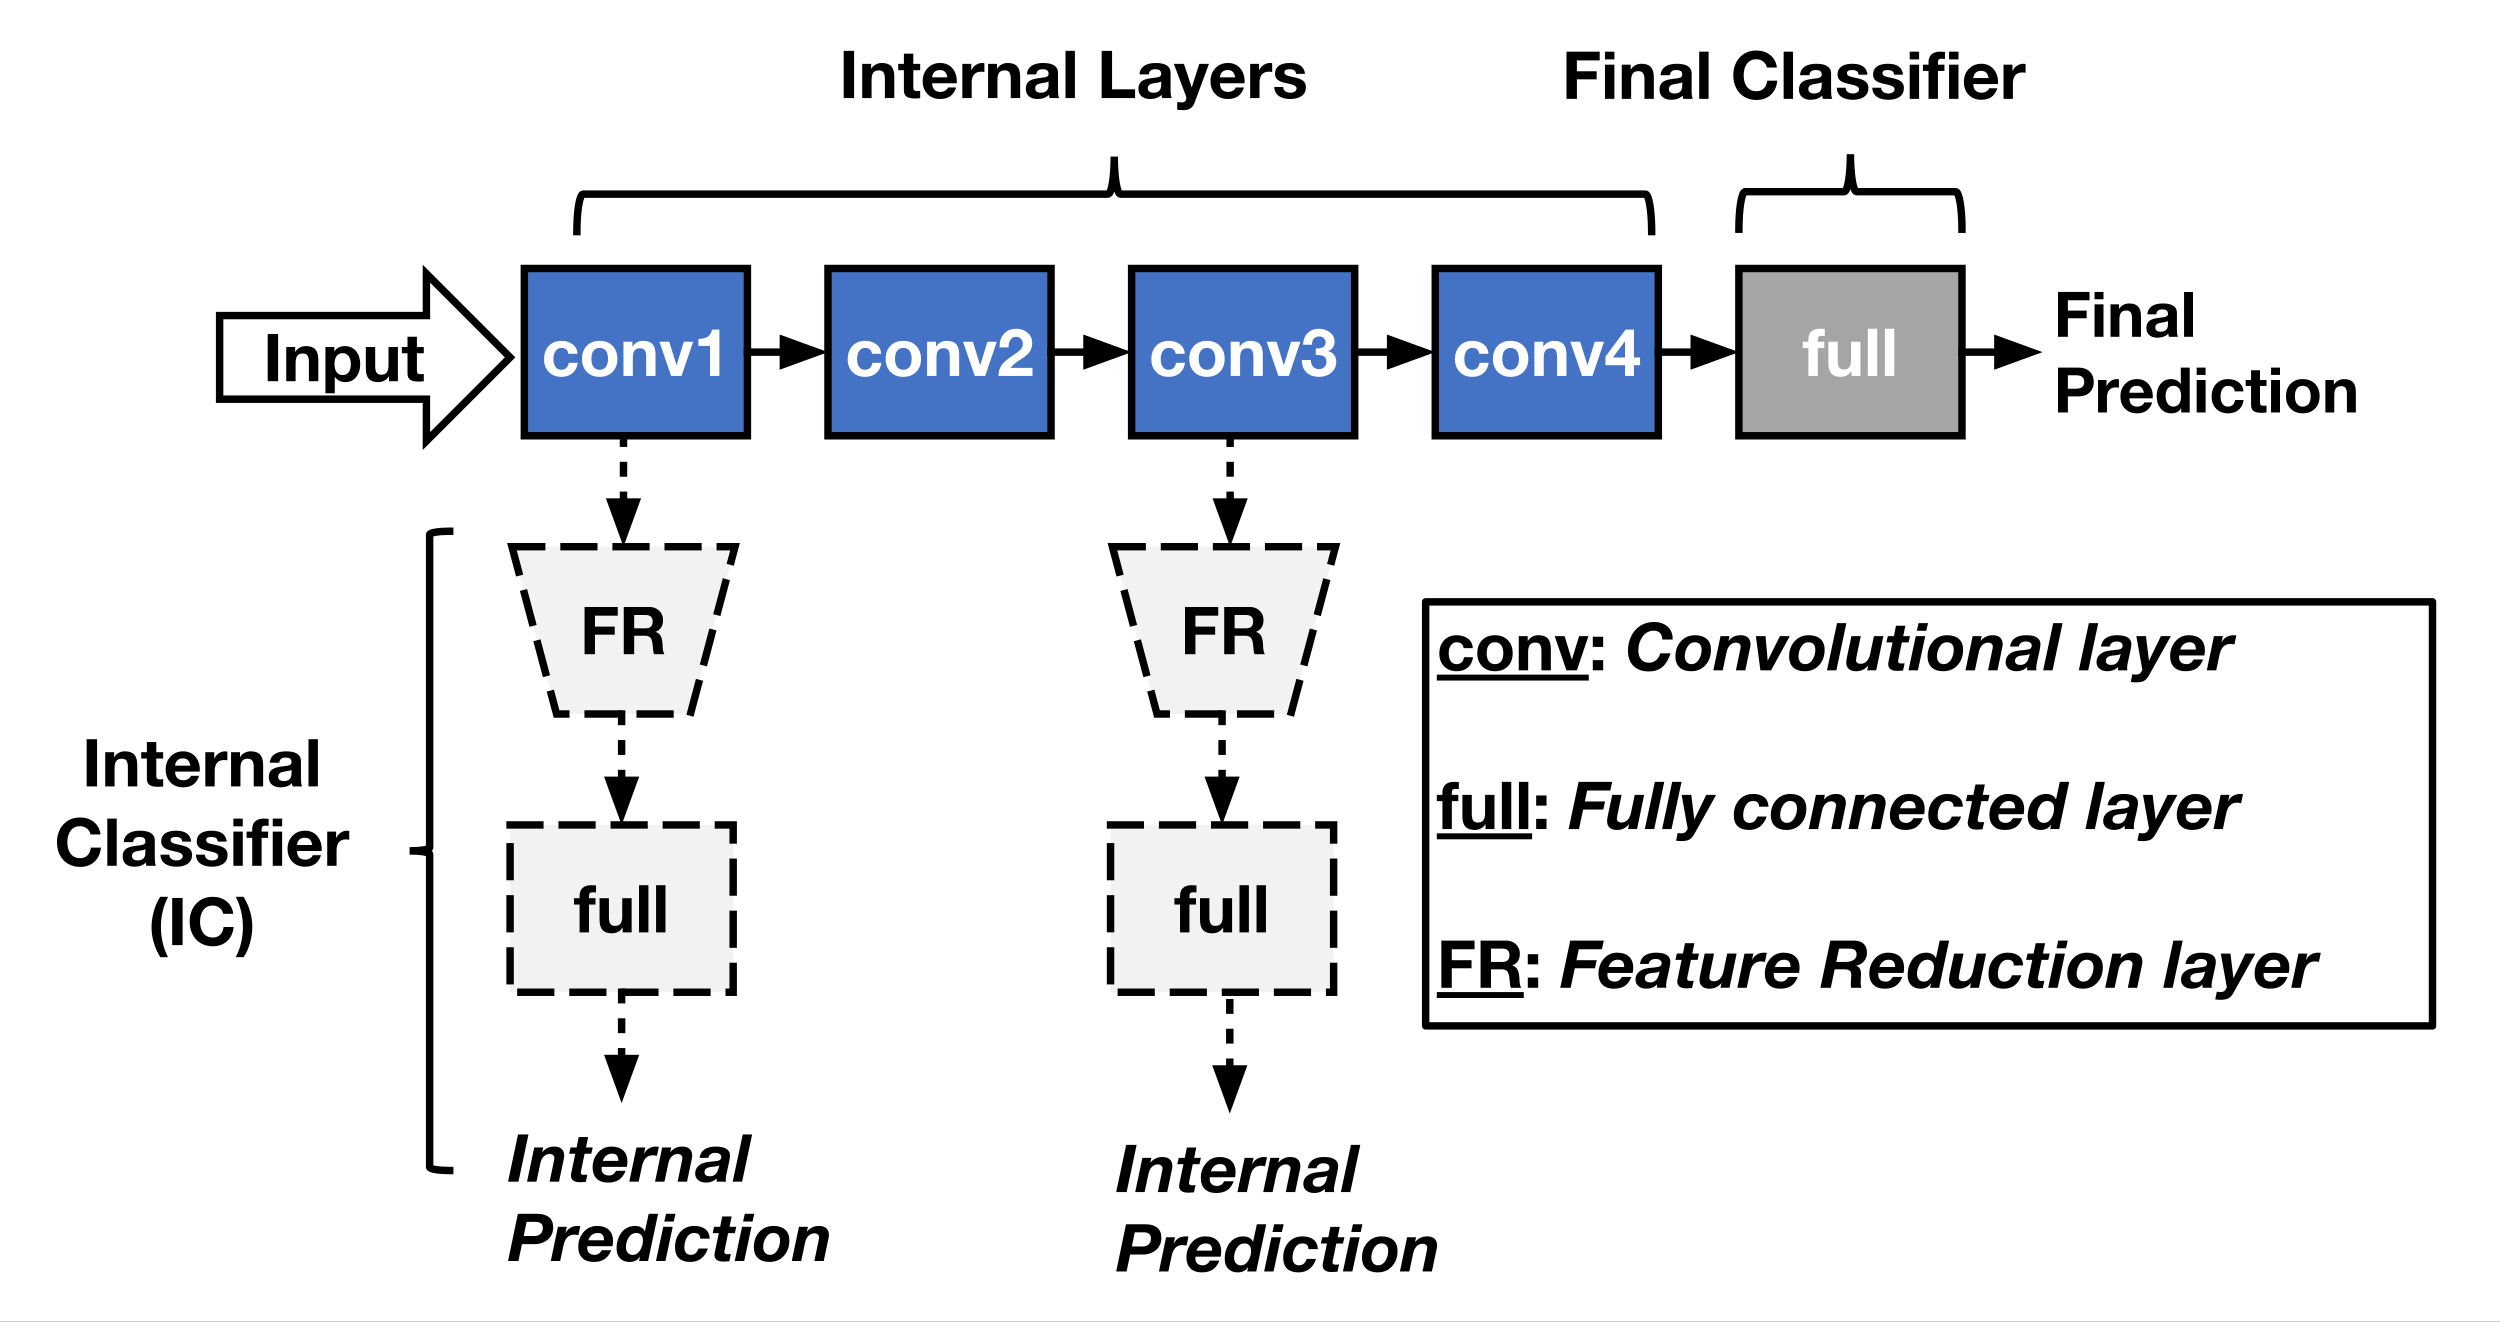<svg version="1.1" viewBox="0.0 0.0 2016.0 1065.667" fill="none" stroke="none" stroke-linecap="square" stroke-miterlimit="10" xmlns:xlink="http://www.w3.org/1999/xlink" xmlns="http://www.w3.org/2000/svg"><rect x="0.0" y="0.0" width="2016.0" height="1065.667" fill="#333333" stroke="none"/><clipPath id="p1.0"><path d="m0 0l2016.0 0l0 1065.667l-2016.0 0l0 -1065.667z" clip-rule="nonzero"/></clipPath><g clip-path="url(#p1.0)"><path fill="#ffffff" d="m0 0l2016.0 0l0 1065.667l-2016.0 0z" fill-rule="evenodd"/><path fill="#4472c4" d="m422.827 216.499l179.892 0l0 134.919l-179.892 0z" fill-rule="evenodd"/><path stroke="#000000" stroke-width="6.0" stroke-miterlimit="800.0" stroke-linecap="butt" d="m422.827 216.499l179.892 0l0 134.919l-179.892 0z" fill-rule="evenodd"/><path fill="#ffffff" d="m452.767 274.862q5.344 0 9.0 2.766q3.656 2.75 3.969 7.672l-7.422 0q-0.344 -2.375 -1.75 -3.562q-1.406 -1.188 -3.844 -1.188q-3.047 0 -4.75 2.5q-1.688 2.5 -1.688 6.469q0 3.953 1.656 6.328q1.672 2.359 4.625 2.359q2.516 0 4.078 -1.438q1.562 -1.453 1.953 -4.188l7.297 0q-0.766 5.469 -4.281 8.406q-3.5 2.922 -9.0 2.922q-6.141 0 -10.031 -3.938q-3.875 -3.953 -3.875 -10.203q0 -6.688 3.812 -10.797q3.812 -4.109 10.25 -4.109zm30.81 0q6.484 0 10.375 4.0q3.906 3.984 3.906 10.547q0 6.594 -3.938 10.547q-3.938 3.953 -10.344 3.953q-6.406 0 -10.328 -3.984q-3.922 -3.984 -3.922 -10.516q0 -6.531 3.844 -10.531q3.859 -4.016 10.406 -4.016zm-6.672 14.547q0 4.344 1.781 6.578q1.781 2.219 4.891 2.219q3.219 0 4.969 -2.297q1.75 -2.312 1.75 -6.5q0 -4.109 -1.703 -6.484q-1.688 -2.375 -5.078 -2.375q-3.047 0 -4.828 2.203q-1.781 2.203 -1.781 6.656zm41.669 -14.547q5.281 0 7.656 2.672q2.391 2.656 2.391 8.391l0 17.234l-7.578 0l0 -15.812q0 -3.219 -1.109 -4.875q-1.109 -1.656 -3.734 -1.656q-3.156 0 -4.531 1.875q-1.359 1.875 -1.359 5.75l0 14.719l-7.547 0l0 -27.578l7.188 0l0 3.859l0.156 0q1.375 -2.219 3.594 -3.391q2.219 -1.188 4.875 -1.188zm21.112 0.719l5.828 18.828l0.109 0l5.812 -18.828l7.516 0l-9.344 27.578l-8.406 0l-9.453 -27.578l7.938 0zm40.435 -9.766l0 37.344l-7.578 0l0 -24.219l-9.375 0l0 -5.703l0.5 0q4.578 0 7.219 -1.875q2.656 -1.891 3.203 -5.547l6.031 0z" fill-rule="nonzero"/><path fill="#4472c4" d="m667.679 216.499l179.892 0l0 134.919l-179.892 0z" fill-rule="evenodd"/><path stroke="#000000" stroke-width="6.0" stroke-miterlimit="800.0" stroke-linecap="butt" d="m667.679 216.499l179.892 0l0 134.919l-179.892 0z" fill-rule="evenodd"/><path fill="#ffffff" d="m697.62 274.862q5.344 0 9.0 2.766q3.656 2.75 3.969 7.672l-7.422 0q-0.344 -2.375 -1.75 -3.562q-1.406 -1.188 -3.844 -1.188q-3.047 0 -4.75 2.5q-1.688 2.5 -1.688 6.469q0 3.953 1.656 6.328q1.672 2.359 4.625 2.359q2.516 0 4.078 -1.438q1.562 -1.453 1.953 -4.188l7.297 0q-0.766 5.469 -4.281 8.406q-3.5 2.922 -9.0 2.922q-6.141 0 -10.031 -3.938q-3.875 -3.953 -3.875 -10.203q0 -6.688 3.812 -10.797q3.812 -4.109 10.25 -4.109zm30.81 0q6.484 0 10.375 4.0q3.906 3.984 3.906 10.547q0 6.594 -3.938 10.547q-3.938 3.953 -10.344 3.953q-6.406 0 -10.328 -3.984q-3.922 -3.984 -3.922 -10.516q0 -6.531 3.844 -10.531q3.859 -4.016 10.406 -4.016zm-6.672 14.547q0 4.344 1.781 6.578q1.781 2.219 4.891 2.219q3.219 0 4.969 -2.297q1.75 -2.312 1.75 -6.5q0 -4.109 -1.703 -6.484q-1.688 -2.375 -5.078 -2.375q-3.047 0 -4.828 2.203q-1.781 2.203 -1.781 6.656zm41.669 -14.547q5.281 0 7.656 2.672q2.391 2.656 2.391 8.391l0 17.234l-7.578 0l0 -15.812q0 -3.219 -1.109 -4.875q-1.109 -1.656 -3.734 -1.656q-3.156 0 -4.531 1.875q-1.359 1.875 -1.359 5.75l0 14.719l-7.547 0l0 -27.578l7.188 0l0 3.859l0.156 0q1.375 -2.219 3.594 -3.391q2.219 -1.188 4.875 -1.188zm21.112 0.719l5.828 18.828l0.109 0l5.812 -18.828l7.516 0l-9.344 27.578l-8.406 0l-9.453 -27.578l7.938 0zm35.044 -10.484q5.469 0 9.125 3.266q3.656 3.266 3.656 8.391q0 3.594 -1.719 6.469q-1.703 2.875 -7.203 6.375q-3.828 2.422 -5.656 4.016q-1.812 1.578 -2.828 3.031l17.641 0l0 6.516l-27.406 0q0 -3.703 1.312 -6.547q1.312 -2.859 3.766 -5.109q2.469 -2.25 9.391 -6.859q2.656 -1.75 3.906 -3.5q1.25 -1.766 1.25 -3.797q0 -2.516 -1.531 -4.125q-1.516 -1.625 -4.062 -1.625q-2.812 0 -4.344 2.297q-1.516 2.297 -1.594 6.266l-7.234 0l0 -0.703q0 -6.469 3.672 -10.406q3.688 -3.953 9.859 -3.953z" fill-rule="nonzero"/><path fill="#4472c4" d="m912.532 216.499l179.892 0l0 134.919l-179.892 0z" fill-rule="evenodd"/><path stroke="#000000" stroke-width="6.0" stroke-miterlimit="800.0" stroke-linecap="butt" d="m912.532 216.499l179.892 0l0 134.919l-179.892 0z" fill-rule="evenodd"/><path fill="#ffffff" d="m942.473 274.862q5.344 0 9.0 2.766q3.656 2.75 3.969 7.672l-7.422 0q-0.344 -2.375 -1.75 -3.562q-1.406 -1.188 -3.844 -1.188q-3.047 0 -4.75 2.5q-1.688 2.5 -1.688 6.469q0 3.953 1.656 6.328q1.672 2.359 4.625 2.359q2.516 0 4.078 -1.438q1.562 -1.453 1.953 -4.188l7.297 0q-0.766 5.469 -4.281 8.406q-3.5 2.922 -9.0 2.922q-6.141 0 -10.031 -3.938q-3.875 -3.953 -3.875 -10.203q0 -6.688 3.812 -10.797q3.812 -4.109 10.25 -4.109zm30.81 0q6.484 0 10.375 4.0q3.906 3.984 3.906 10.547q0 6.594 -3.938 10.547q-3.938 3.953 -10.344 3.953q-6.406 0 -10.328 -3.984q-3.922 -3.984 -3.922 -10.516q0 -6.531 3.844 -10.531q3.859 -4.016 10.406 -4.016zm-6.672 14.547q0 4.344 1.781 6.578q1.781 2.219 4.891 2.219q3.219 0 4.969 -2.297q1.75 -2.312 1.75 -6.5q0 -4.109 -1.703 -6.484q-1.688 -2.375 -5.078 -2.375q-3.047 0 -4.828 2.203q-1.781 2.203 -1.781 6.656zm41.669 -14.547q5.281 0 7.656 2.672q2.391 2.656 2.391 8.391l0 17.234l-7.578 0l0 -15.812q0 -3.219 -1.109 -4.875q-1.109 -1.656 -3.734 -1.656q-3.156 0 -4.531 1.875q-1.359 1.875 -1.359 5.75l0 14.719l-7.547 0l0 -27.578l7.188 0l0 3.859l0.156 0q1.375 -2.219 3.594 -3.391q2.219 -1.188 4.875 -1.188zm21.111 0.719l5.828 18.828l0.109 0l5.812 -18.828l7.516 0l-9.344 27.578l-8.406 0l-9.453 -27.578l7.937 0zm34.247 -10.484q5.078 0 8.812 2.938q3.734 2.938 3.734 7.391q0 2.703 -1.328 4.766q-1.328 2.062 -3.906 2.859l0 0.109q3.125 0.734 4.859 3.047q1.75 2.312 1.75 5.438q0 5.469 -4.016 8.875q-4.0 3.391 -9.859 3.391q-6.297 0 -10.078 -3.562q-3.781 -3.562 -3.781 -9.609l0 -0.438l7.188 0q0.188 3.516 1.906 5.438q1.719 1.922 4.656 1.922q2.719 0 4.406 -1.672q1.688 -1.688 1.688 -4.188q0 -2.781 -1.656 -4.156q-1.641 -1.391 -6.172 -1.391l-0.812 0l0 -5.328l1.281 0.047q3.203 0 4.922 -1.219q1.734 -1.234 1.734 -3.469q0 -2.234 -1.5 -3.594q-1.484 -1.375 -3.781 -1.375q-2.547 0 -4.125 1.688q-1.578 1.672 -1.625 4.969l-7.188 0q0.203 -5.875 3.719 -9.375q3.516 -3.5 9.172 -3.5z" fill-rule="nonzero"/><path fill="#4472c4" d="m1157.385 216.499l179.892 0l0 134.919l-179.892 0z" fill-rule="evenodd"/><path stroke="#000000" stroke-width="6.0" stroke-miterlimit="800.0" stroke-linecap="butt" d="m1157.385 216.499l179.892 0l0 134.919l-179.892 0z" fill-rule="evenodd"/><path fill="#ffffff" d="m1187.325 274.862q5.344 0 9.0 2.766q3.656 2.75 3.969 7.672l-7.422 0q-0.344 -2.375 -1.75 -3.562q-1.406 -1.188 -3.844 -1.188q-3.047 0 -4.75 2.5q-1.688 2.5 -1.688 6.469q0 3.953 1.656 6.328q1.672 2.359 4.625 2.359q2.516 0 4.078 -1.438q1.562 -1.453 1.953 -4.188l7.297 0q-0.766 5.469 -4.281 8.406q-3.5 2.922 -9.0 2.922q-6.141 0 -10.031 -3.938q-3.875 -3.953 -3.875 -10.203q0 -6.688 3.812 -10.797q3.812 -4.109 10.25 -4.109zm30.81 0q6.484 0 10.375 4.0q3.906 3.984 3.906 10.547q0 6.594 -3.938 10.547q-3.938 3.953 -10.344 3.953q-6.406 0 -10.328 -3.984q-3.922 -3.984 -3.922 -10.516q0 -6.531 3.844 -10.531q3.859 -4.016 10.406 -4.016zm-6.672 14.547q0 4.344 1.781 6.578q1.781 2.219 4.891 2.219q3.219 0 4.969 -2.297q1.75 -2.312 1.75 -6.5q0 -4.109 -1.703 -6.484q-1.688 -2.375 -5.078 -2.375q-3.047 0 -4.828 2.203q-1.781 2.203 -1.781 6.656zm41.669 -14.547q5.281 0 7.656 2.672q2.391 2.656 2.391 8.391l0 17.234l-7.578 0l0 -15.812q0 -3.219 -1.109 -4.875q-1.109 -1.656 -3.734 -1.656q-3.156 0 -4.531 1.875q-1.359 1.875 -1.359 5.75l0 14.719l-7.547 0l0 -27.578l7.188 0l0 3.859l0.156 0q1.375 -2.219 3.594 -3.391q2.219 -1.188 4.875 -1.188zm21.111 0.719l5.828 18.828l0.109 0l5.812 -18.828l7.516 0l-9.344 27.578l-8.406 0l-9.453 -27.578l7.938 0zm43.357 -9.766l0 22.469l4.969 0l0 6.234l-4.969 0l0 8.641l-7.188 0l0 -8.641l-15.781 0l0 -6.938l16.203 -21.766l6.766 0zm-7.344 9.516l-9.656 12.953l9.812 0l0 -12.953l-0.156 0z" fill-rule="nonzero"/><path fill="#a5a5a5" d="m1402.238 216.499l179.892 0l0 134.919l-179.892 0z" fill-rule="evenodd"/><path stroke="#000000" stroke-width="6.0" stroke-miterlimit="800.0" stroke-linecap="butt" d="m1402.238 216.499l179.892 0l0 134.919l-179.892 0z" fill-rule="evenodd"/><path fill="#ffffff" d="m1467.5 265.096q0.781 0 2.078 0.078q1.312 0.078 1.938 0.125l0 5.656q-0.766 -0.078 -1.453 -0.109q-0.688 -0.047 -1.281 -0.047q-1.594 0 -2.266 0.688q-0.656 0.688 -0.656 2.828l0 1.266l5.234 0l0 5.078l-5.234 0l0 22.5l-7.578 0l0 -22.5l-4.531 0l0 -5.078l4.531 0l0 -1.891q0 -4.297 2.484 -6.438q2.484 -2.156 6.734 -2.156zm14.446 10.484l0 15.812q0 3.125 1.094 4.828q1.094 1.703 3.781 1.703q3.125 0 4.484 -1.891q1.375 -1.891 1.375 -5.734l0 -14.719l7.578 0l0 27.578l-7.219 0l0 -3.828l-0.156 0q-1.422 2.297 -3.688 3.438q-2.266 1.141 -4.766 1.141q-5.141 0 -7.594 -2.609q-2.438 -2.625 -2.438 -8.453l0 -17.266l7.547 0zm31.846 -10.484l0 38.062l-7.578 0l0 -38.062l7.578 0zm13.749 0l0 38.062l-7.578 0l0 -38.062l7.578 0z" fill-rule="nonzero"/><path fill="#000000" fill-opacity="0.0" d="m602.718 283.958l64.976 0" fill-rule="evenodd"/><path stroke="#000000" stroke-width="6.0" stroke-miterlimit="800.0" stroke-linecap="butt" d="m602.718 283.958l28.976 0" fill-rule="evenodd"/><path fill="#000000" stroke="#000000" stroke-width="6.0" stroke-linecap="butt" d="m631.695 293.869l27.229 -9.91l-27.229 -9.91z" fill-rule="evenodd"/><path fill="#000000" fill-opacity="0.0" d="m847.571 283.957l64.961 0" fill-rule="evenodd"/><path stroke="#000000" stroke-width="6.0" stroke-miterlimit="800.0" stroke-linecap="butt" d="m847.571 283.957l28.961 0" fill-rule="evenodd"/><path fill="#000000" stroke="#000000" stroke-width="6.0" stroke-linecap="butt" d="m876.532 293.868l27.229 -9.91l-27.229 -9.91z" fill-rule="evenodd"/><path fill="#000000" fill-opacity="0.0" d="m1092.424 283.957l64.961 0" fill-rule="evenodd"/><path stroke="#000000" stroke-width="6.0" stroke-miterlimit="800.0" stroke-linecap="butt" d="m1092.424 283.957l28.961 0" fill-rule="evenodd"/><path fill="#000000" stroke="#000000" stroke-width="6.0" stroke-linecap="butt" d="m1121.385 293.868l27.229 -9.91l-27.229 -9.91z" fill-rule="evenodd"/><path fill="#000000" fill-opacity="0.0" d="m1337.277 283.957l64.961 0" fill-rule="evenodd"/><path stroke="#000000" stroke-width="6.0" stroke-miterlimit="800.0" stroke-linecap="butt" d="m1337.277 283.957l28.961 0" fill-rule="evenodd"/><path fill="#000000" stroke="#000000" stroke-width="6.0" stroke-linecap="butt" d="m1366.237 293.868l27.229 -9.91l-27.229 -9.91z" fill-rule="evenodd"/><path fill="#000000" fill-opacity="0.0" d="m502.777 351.417l0 89.446" fill-rule="evenodd"/><path stroke="#000000" stroke-width="6.0" stroke-miterlimit="800.0" stroke-linecap="butt" stroke-dasharray="6.0,18.0" d="m502.777 351.417l0 53.446" fill-rule="evenodd"/><path fill="#000000" stroke="#000000" stroke-width="6.0" stroke-linecap="butt" d="m492.867 404.863l9.91 27.229l9.91 -27.229z" fill-rule="evenodd"/><path fill="#000000" fill-opacity="0.0" d="m991.983 351.417l0 89.446" fill-rule="evenodd"/><path stroke="#000000" stroke-width="6.0" stroke-miterlimit="800.0" stroke-linecap="butt" stroke-dasharray="6.0,18.0" d="m991.983 351.417l0 53.446" fill-rule="evenodd"/><path fill="#000000" stroke="#000000" stroke-width="6.0" stroke-linecap="butt" d="m982.073 404.863l9.91 27.229l9.91 -27.229z" fill-rule="evenodd"/><path fill="#f2f2f2" d="m412.833 440.864l179.892 0l-35.978 134.919l-107.935 0z" fill-rule="evenodd"/><path stroke="#000000" stroke-width="6.0" stroke-miterlimit="800.0" stroke-linecap="butt" stroke-dasharray="24.0,18.0" d="m412.833 440.864l179.892 0l-35.978 134.919l-107.935 0z" fill-rule="evenodd"/><path fill="#000000" d="m498.154 489.461l0 7.031l-18.375 0l0 8.797l15.922 0l0 6.5l-15.922 0l0 15.734l-8.391 0l0 -38.062l26.766 0zm25.596 0q4.609 0 7.766 2.969q3.172 2.969 3.172 7.547q0 3.594 -1.5 5.953q-1.5 2.344 -4.547 3.578l0 0.094q2.688 0.703 4.109 3.203q1.438 2.5 1.578 7.656q0.094 5.156 1.484 7.062l-8.391 0q-0.734 -1.844 -0.984 -5.984q-0.391 -5.625 -1.891 -7.25q-1.5 -1.641 -4.594 -1.641l-8.562 0l0 14.875l-8.391 0l0 -38.062l20.75 0zm-3.016 17.203q2.625 0 4.094 -1.266q1.469 -1.281 1.469 -4.172q0 -2.703 -1.422 -3.984q-1.406 -1.281 -4.141 -1.281l-9.344 0l0 10.703l9.344 0z" fill-rule="nonzero"/><path fill="#f2f2f2" d="m411.333 665.229l179.892 0l0 134.919l-179.892 0z" fill-rule="evenodd"/><path stroke="#000000" stroke-width="6.0" stroke-miterlimit="800.0" stroke-linecap="butt" stroke-dasharray="24.0,18.0" d="m411.333 665.229l179.892 0l0 134.919l-179.892 0z" fill-rule="evenodd"/><path fill="#000000" d="m476.596 713.826q0.781 0 2.078 0.078q1.312 0.078 1.938 0.125l0 5.656q-0.766 -0.078 -1.453 -0.109q-0.688 -0.047 -1.281 -0.047q-1.594 0 -2.266 0.688q-0.656 0.688 -0.656 2.828l0 1.266l5.234 0l0 5.078l-5.234 0l0 22.5l-7.578 0l0 -22.5l-4.531 0l0 -5.078l4.531 0l0 -1.891q0 -4.297 2.484 -6.438q2.484 -2.156 6.734 -2.156zm14.446 10.484l0 15.812q0 3.125 1.094 4.828q1.094 1.703 3.781 1.703q3.125 0 4.484 -1.891q1.375 -1.891 1.375 -5.734l0 -14.719l7.578 0l0 27.578l-7.219 0l0 -3.828l-0.156 0q-1.422 2.297 -3.688 3.438q-2.266 1.141 -4.766 1.141q-5.141 0 -7.594 -2.609q-2.438 -2.625 -2.438 -8.453l0 -17.266l7.547 0zm31.846 -10.484l0 38.062l-7.578 0l0 -38.062l7.578 0zm13.749 0l0 38.062l-7.578 0l0 -38.062l7.578 0z" fill-rule="nonzero"/><path fill="#000000" fill-opacity="0.0" d="m501.278 575.782l0 89.446" fill-rule="evenodd"/><path stroke="#000000" stroke-width="6.0" stroke-miterlimit="800.0" stroke-linecap="butt" stroke-dasharray="6.0,18.0" d="m501.278 575.782l0 53.446" fill-rule="evenodd"/><path fill="#000000" stroke="#000000" stroke-width="6.0" stroke-linecap="butt" d="m491.368 629.228l9.91 27.229l9.91 -27.229z" fill-rule="evenodd"/><path fill="#f2f2f2" d="m897.042 440.864l179.892 0l-35.978 134.919l-107.935 0z" fill-rule="evenodd"/><path stroke="#000000" stroke-width="6.0" stroke-miterlimit="800.0" stroke-linecap="butt" stroke-dasharray="24.0,18.0" d="m897.042 440.864l179.892 0l-35.978 134.919l-107.935 0z" fill-rule="evenodd"/><path fill="#000000" d="m982.363 489.461l0 7.031l-18.375 0l0 8.797l15.922 0l0 6.5l-15.922 0l0 15.734l-8.391 0l0 -38.062l26.766 0zm25.596 0q4.609 0 7.766 2.969q3.172 2.969 3.172 7.547q0 3.594 -1.5 5.953q-1.5 2.344 -4.547 3.578l0 0.094q2.688 0.703 4.109 3.203q1.438 2.5 1.578 7.656q0.094 5.156 1.484 7.062l-8.391 0q-0.734 -1.844 -0.984 -5.984q-0.391 -5.625 -1.891 -7.25q-1.5 -1.641 -4.594 -1.641l-8.562 0l0 14.875l-8.391 0l0 -38.062l20.75 0zm-3.016 17.203q2.625 0 4.094 -1.266q1.469 -1.281 1.469 -4.172q0 -2.703 -1.422 -3.984q-1.406 -1.281 -4.141 -1.281l-9.344 0l0 10.703l9.344 0z" fill-rule="nonzero"/><path fill="#f2f2f2" d="m895.543 665.229l179.892 0l0 134.919l-179.892 0z" fill-rule="evenodd"/><path stroke="#000000" stroke-width="6.0" stroke-miterlimit="800.0" stroke-linecap="butt" stroke-dasharray="24.0,18.0" d="m895.543 665.229l179.892 0l0 134.919l-179.892 0z" fill-rule="evenodd"/><path fill="#000000" d="m960.805 713.826q0.781 0 2.078 0.078q1.312 0.078 1.938 0.125l0 5.656q-0.766 -0.078 -1.453 -0.109q-0.688 -0.047 -1.281 -0.047q-1.594 0 -2.266 0.688q-0.656 0.688 -0.656 2.828l0 1.266l5.234 0l0 5.078l-5.234 0l0 22.5l-7.578 0l0 -22.5l-4.531 0l0 -5.078l4.531 0l0 -1.891q0 -4.297 2.484 -6.438q2.484 -2.156 6.734 -2.156zm14.446 10.484l0 15.812q0 3.125 1.094 4.828q1.094 1.703 3.781 1.703q3.125 0 4.484 -1.891q1.375 -1.891 1.375 -5.734l0 -14.719l7.578 0l0 27.578l-7.219 0l0 -3.828l-0.156 0q-1.422 2.297 -3.688 3.438q-2.266 1.141 -4.766 1.141q-5.141 0 -7.594 -2.609q-2.438 -2.625 -2.438 -8.453l0 -17.266l7.547 0zm31.846 -10.484l0 38.062l-7.578 0l0 -38.062l7.578 0zm13.749 0l0 38.062l-7.578 0l0 -38.062l7.578 0z" fill-rule="nonzero"/><path fill="#000000" fill-opacity="0.0" d="m985.487 575.782l0 89.446" fill-rule="evenodd"/><path stroke="#000000" stroke-width="6.0" stroke-miterlimit="800.0" stroke-linecap="butt" stroke-dasharray="6.0,18.0" d="m985.487 575.782l0 53.446" fill-rule="evenodd"/><path fill="#000000" stroke="#000000" stroke-width="6.0" stroke-linecap="butt" d="m975.577 629.228l9.91 27.229l9.91 -27.229z" fill-rule="evenodd"/><path fill="#ffffff" d="m177.103 254.462l166.769 0l0 -33.73l67.46 67.46l-67.46 67.46l0 -33.73l-166.769 0z" fill-rule="evenodd"/><path stroke="#000000" stroke-width="6.0" stroke-miterlimit="800.0" stroke-linecap="butt" d="m177.103 254.462l166.769 0l0 -33.73l67.46 67.46l-67.46 67.46l0 -33.73l-166.769 0z" fill-rule="evenodd"/><path fill="#000000" d="m224.266 269.329l0 38.062l-8.391 0l0 -38.062l8.391 0zm22.368 9.766q5.281 0 7.656 2.672q2.391 2.656 2.391 8.391l0 17.234l-7.578 0l0 -15.812q0 -3.219 -1.109 -4.875q-1.109 -1.656 -3.734 -1.656q-3.156 0 -4.531 1.875q-1.359 1.875 -1.359 5.75l0 14.719l-7.547 0l0 -27.578l7.188 0l0 3.859l0.156 0q1.375 -2.219 3.594 -3.391q2.219 -1.188 4.875 -1.188zm31.315 0q5.859 0 9.188 4.094q3.344 4.094 3.344 10.719q0 6.109 -3.281 10.172q-3.281 4.062 -8.828 4.062q-2.531 0 -4.719 -1.078q-2.188 -1.078 -3.531 -3.078l-0.141 0l0 13.125l-7.547 0l0 -37.297l7.188 0l0 3.516l0.109 0q1.344 -2.156 3.438 -3.188q2.109 -1.047 4.781 -1.047zm-8.219 14.594q0 3.969 1.688 6.359q1.688 2.391 4.922 2.391q3.156 0 4.859 -2.281q1.703 -2.297 1.703 -6.469q0 -3.953 -1.703 -6.422q-1.688 -2.484 -4.969 -2.484q-3.125 0 -4.812 2.344q-1.688 2.344 -1.688 6.562zm32.825 -13.875l0 15.812q0 3.125 1.094 4.828q1.094 1.703 3.781 1.703q3.125 0 4.484 -1.891q1.375 -1.891 1.375 -5.734l0 -14.719l7.578 0l0 27.578l-7.219 0l0 -3.828l-0.156 0q-1.422 2.297 -3.688 3.438q-2.266 1.141 -4.766 1.141q-5.141 0 -7.594 -2.609q-2.438 -2.625 -2.438 -8.453l0 -17.266l7.547 0zm33.643 -8.25l0 8.25l5.547 0l0 5.078l-5.547 0l0 13.828q0 1.688 0.641 2.359q0.641 0.656 2.562 0.656q0.656 0 1.25 -0.047q0.609 -0.047 1.094 -0.156l0 5.906q-0.938 0.156 -2.094 0.203q-1.156 0.062 -2.281 0.062q-4.922 0 -6.844 -1.672q-1.906 -1.688 -1.906 -4.703l0 -16.438l-4.578 0l0 -5.078l4.578 0l0 -8.25l7.578 0z" fill-rule="nonzero"/><path fill="#000000" fill-opacity="0.0" d="m400.883 883.292l314.13 0l0 164.794l-314.13 0z" fill-rule="evenodd"/><path fill="#000000" d="m426.164 914.826l-8.078 38.062l-8.406 0l8.047 -38.062l8.438 0zm20.78 9.766q3.922 0 5.969 1.906q2.062 1.906 2.062 5.422q0 1.0 -0.359 2.766l-3.828 18.203l-7.578 0l3.344 -16.094q0.156 -0.672 0.312 -1.562q0.172 -0.906 0.172 -1.594q0 -1.328 -1.062 -2.203q-1.047 -0.891 -2.578 -0.891q-2.922 0 -4.938 2.047q-2.016 2.047 -2.797 5.797l-3.078 14.5l-7.578 0l5.781 -27.578l7.25 0l-0.859 3.828l0.094 0q1.859 -2.266 4.281 -3.406q2.422 -1.141 5.391 -1.141zm27.304 -7.641l-1.719 8.359l5.453 0l-1.172 5.078l-5.391 0l-2.766 13.406q-0.188 0.922 -0.234 1.281q-0.031 0.344 -0.031 0.516q0 0.859 0.562 1.328q0.562 0.469 1.844 0.469q0.547 0 1.25 -0.031q0.719 -0.047 1.609 -0.125l-1.281 5.859q-3.094 0.266 -4.656 0.266q-3.625 0 -5.469 -1.391q-1.828 -1.391 -1.828 -4.0q0 -0.266 0.062 -0.922q0.078 -0.672 0.312 -1.703l3.125 -14.953l-4.984 0l1.172 -5.078l4.875 0l1.688 -8.359l7.578 0zm18.852 7.641q6.094 0 9.469 3.172q3.375 3.172 3.375 8.844q0 1.125 -0.125 2.203q-0.109 1.078 -0.328 2.125l-20.297 0l-0.062 1.453q0 2.766 1.641 4.156q1.641 1.391 4.438 1.391q1.656 0 3.031 -0.859q1.391 -0.875 2.641 -2.938l7.578 0q-1.875 4.953 -5.297 7.234q-3.422 2.266 -8.969 2.266q-5.766 0 -9.031 -3.203q-3.266 -3.203 -3.266 -8.844q0 -7.031 4.266 -12.016q4.281 -4.984 10.938 -4.984zm-7.109 11.547l12.641 0l0 -0.234q0 -2.781 -1.234 -4.203q-1.219 -1.422 -3.922 -1.422q-2.578 0 -4.484 1.438q-1.906 1.438 -3.0 4.422zm42.966 -11.547q0.547 0 1.109 0.047q0.562 0.031 1.219 0.109l-1.562 7.328q-0.734 -0.156 -1.562 -0.312q-0.812 -0.156 -1.641 -0.156q-3.5 0 -5.703 2.172q-2.188 2.156 -3.188 6.953l-2.578 12.156l-7.578 0l5.781 -27.578l7.188 0l-1.094 4.844l-0.047 0.109l0.125 0.125q1.312 -2.781 3.812 -4.281q2.516 -1.516 5.719 -1.516zm21.206 0q3.922 0 5.969 1.906q2.062 1.906 2.062 5.422q0 1.0 -0.359 2.766l-3.828 18.203l-7.578 0l3.344 -16.094q0.156 -0.672 0.312 -1.562q0.172 -0.906 0.172 -1.594q0 -1.328 -1.062 -2.203q-1.047 -0.891 -2.578 -0.891q-2.922 0 -4.938 2.047q-2.016 2.047 -2.797 5.797l-3.078 14.5l-7.578 0l5.781 -27.578l7.25 0l-0.859 3.828l0.094 0q1.859 -2.266 4.281 -3.406q2.422 -1.141 5.391 -1.141zm27.07 0q5.656 0 8.547 1.844q2.891 1.844 2.891 5.391q0 0.781 -0.156 1.984q-0.141 1.188 -0.453 2.672l-2.406 10.891q-0.219 1.016 -0.312 2.156q-0.078 1.141 -0.078 1.719q0 0.5 0.062 0.859q0.062 0.344 0.188 0.781l-7.578 0l0 -2.703q-1.562 1.688 -3.766 2.578q-2.188 0.875 -4.641 0.875q-4.172 0 -6.562 -2.031q-2.391 -2.031 -2.391 -5.234q0 -3.906 2.844 -6.391q2.859 -2.484 8.188 -3.062q1.641 -0.156 3.234 -0.312q1.609 -0.172 3.25 -0.406q3.547 -0.422 3.547 -3.203q0 -1.641 -1.375 -2.5q-1.359 -0.859 -3.438 -0.859q-2.219 0 -3.734 1.047q-1.5 1.031 -1.875 3.016l-7.078 0q0.656 -4.484 3.969 -6.797q3.328 -2.312 9.125 -2.312zm-9.109 20.844q0 1.406 1.125 2.266q1.141 0.859 3.062 0.859q2.328 0 3.812 -1.016q1.484 -1.016 2.266 -2.578q0.797 -1.578 1.734 -5.312q-0.719 0.5 -2.078 0.797q-1.359 0.297 -4.25 0.531q-2.891 0.266 -4.281 1.312q-1.391 1.031 -1.391 3.141zm38.403 -30.609l-8.094 38.062l-7.578 0l8.125 -38.062l7.547 0z" fill-rule="nonzero"/><path fill="#000000" d="m433.164 978.826q6.219 0 9.578 2.719q3.359 2.719 3.359 8.375q0 4.0 -2.031 7.078q-2.031 3.062 -5.5 4.656q-3.453 1.594 -7.094 1.594l-10.547 0l-2.891 13.641l-8.359 0l7.938 -38.062l15.547 0zm-8.516 6.5l-2.344 11.406l8.719 0q3.078 0 4.875 -1.703q1.812 -1.703 1.812 -4.938q0 -2.391 -1.516 -3.578q-1.5 -1.188 -4.203 -1.188l-7.344 0zm40.981 3.266q0.547 0 1.109 0.047q0.562 0.031 1.219 0.109l-1.562 7.328q-0.734 -0.156 -1.562 -0.312q-0.812 -0.156 -1.641 -0.156q-3.5 0 -5.703 2.172q-2.188 2.156 -3.188 6.953l-2.578 12.156l-7.578 0l5.781 -27.578l7.188 0l-1.094 4.844l-0.047 0.109l0.125 0.125q1.312 -2.781 3.812 -4.281q2.516 -1.516 5.719 -1.516zm15.883 0q6.094 0 9.469 3.172q3.375 3.172 3.375 8.844q0 1.125 -0.125 2.203q-0.109 1.078 -0.328 2.125l-20.297 0l-0.062 1.453q0 2.766 1.641 4.156q1.641 1.391 4.438 1.391q1.656 0 3.031 -0.859q1.391 -0.875 2.641 -2.938l7.578 0q-1.875 4.953 -5.297 7.234q-3.422 2.266 -8.969 2.266q-5.766 0 -9.031 -3.203q-3.266 -3.203 -3.266 -8.844q0 -7.031 4.266 -12.016q4.281 -4.984 10.938 -4.984zm-7.109 11.547l12.641 0l0 -0.234q0 -2.781 -1.234 -4.203q-1.219 -1.422 -3.922 -1.422q-2.578 0 -4.484 1.438q-1.906 1.438 -3.0 4.422zm56.278 -21.312l-8.078 38.062l-7.281 0l0.75 -3.406l-0.125 -0.078q-1.25 2.125 -3.438 3.188q-2.187 1.047 -4.844 1.047q-4.766 0 -7.625 -2.875q-2.844 -2.875 -2.844 -8.031q0 -5.047 1.875 -9.297q1.891 -4.266 5.281 -6.547q3.391 -2.297 7.844 -2.297q2.672 0 4.797 1.141q2.125 1.141 2.953 3.25l0.109 0l3.047 -14.156l7.578 0zm-25.937 26.938q0 2.734 1.484 4.453q1.484 1.719 3.906 1.719q3.703 0 6.016 -3.672q2.312 -3.688 2.312 -8.016q0 -2.734 -1.391 -4.344q-1.391 -1.625 -4.078 -1.625q-3.719 0 -5.984 3.562q-2.266 3.547 -2.266 7.922zm39.965 -26.938l-1.406 6.219l-7.625 0l1.406 -6.219l7.625 0zm-2.234 10.484l-5.891 27.578l-7.625 0l5.891 -27.578l7.625 0zm17.452 -0.719q5.641 0 8.938 2.641q3.297 2.641 3.422 7.578l0 0.062l-7.578 0q0 -2.375 -1.234 -3.484q-1.234 -1.109 -3.812 -1.109q-3.672 0 -5.719 3.516q-2.047 3.516 -2.047 8.125q0 2.875 1.344 4.453q1.344 1.562 3.891 1.562q2.109 0 3.688 -1.25q1.578 -1.266 2.469 -3.875l7.547 0q-1.828 5.438 -5.469 8.141q-3.641 2.688 -8.75 2.688q-5.906 0 -9.094 -2.969q-3.172 -2.969 -3.172 -8.875q0 -7.5 4.266 -12.344q4.281 -4.859 11.312 -4.859zm30.065 -7.641l-1.719 8.359l5.453 0l-1.172 5.078l-5.391 0l-2.766 13.406q-0.188 0.922 -0.234 1.281q-0.031 0.344 -0.031 0.516q0 0.859 0.562 1.328q0.562 0.469 1.844 0.469q0.547 0 1.25 -0.031q0.719 -0.047 1.609 -0.125l-1.281 5.859q-3.094 0.266 -4.656 0.266q-3.625 0 -5.469 -1.391q-1.828 -1.391 -1.828 -4.0q0 -0.266 0.062 -0.922q0.078 -0.672 0.312 -1.703l3.125 -14.953l-4.984 0l1.172 -5.078l4.875 0l1.688 -8.359l7.578 0zm18.253 -2.125l-1.406 6.219l-7.625 0l1.406 -6.219l7.625 0zm-2.234 10.484l-5.891 27.578l-7.625 0l5.891 -27.578l7.625 0zm17.702 -0.719q6.094 0 9.469 3.031q3.375 3.031 3.375 8.656q0 7.547 -4.438 12.453q-4.422 4.906 -11.609 4.906q-5.984 0 -9.312 -3.109q-3.312 -3.109 -3.312 -8.781q0 -7.344 4.422 -12.25q4.438 -4.906 11.406 -4.906zm-8.281 17.125q0 2.656 1.484 4.438q1.484 1.781 3.969 1.781q3.609 0 5.859 -3.594q2.266 -3.594 2.266 -7.984q0 -2.969 -1.406 -4.516q-1.406 -1.562 -4.172 -1.562q-3.562 0 -5.781 3.594q-2.219 3.578 -2.219 7.844zm44.981 -17.125q3.922 0 5.969 1.906q2.062 1.906 2.062 5.422q0 1.0 -0.359 2.766l-3.828 18.203l-7.578 0l3.344 -16.094q0.156 -0.672 0.312 -1.562q0.172 -0.906 0.172 -1.594q0 -1.328 -1.062 -2.203q-1.047 -0.891 -2.578 -0.891q-2.922 0 -4.938 2.047q-2.016 2.047 -2.797 5.797l-3.078 14.5l-7.578 0l5.781 -27.578l7.25 0l-0.859 3.828l0.094 0q1.859 -2.266 4.281 -3.406q2.422 -1.141 5.391 -1.141z" fill-rule="nonzero"/><path fill="#000000" fill-opacity="0.0" d="m501.278 800.147l0 89.446" fill-rule="evenodd"/><path stroke="#000000" stroke-width="6.0" stroke-miterlimit="800.0" stroke-linecap="butt" stroke-dasharray="6.0,18.0" d="m501.278 800.147l0 53.446" fill-rule="evenodd"/><path fill="#000000" stroke="#000000" stroke-width="6.0" stroke-linecap="butt" d="m491.368 853.594l9.91 27.229l9.91 -27.229z" fill-rule="evenodd"/><path fill="#000000" fill-opacity="0.0" d="m891.303 891.711l314.13 0l0 164.794l-314.13 0z" fill-rule="evenodd"/><path fill="#000000" d="m916.585 923.245l-8.078 38.062l-8.406 0l8.047 -38.062l8.438 0zm20.78 9.766q3.922 0 5.969 1.906q2.062 1.906 2.062 5.422q0 1.0 -0.359 2.766l-3.828 18.203l-7.578 0l3.344 -16.094q0.156 -0.672 0.312 -1.562q0.172 -0.906 0.172 -1.594q0 -1.328 -1.062 -2.203q-1.047 -0.891 -2.578 -0.891q-2.922 0 -4.938 2.047q-2.016 2.047 -2.797 5.797l-3.078 14.5l-7.578 0l5.781 -27.578l7.25 0l-0.859 3.828l0.094 0q1.859 -2.266 4.281 -3.406q2.422 -1.141 5.391 -1.141zm27.304 -7.641l-1.719 8.359l5.453 0l-1.172 5.078l-5.391 0l-2.766 13.406q-0.188 0.922 -0.234 1.281q-0.031 0.344 -0.031 0.516q0 0.859 0.562 1.328q0.562 0.469 1.844 0.469q0.547 0 1.25 -0.031q0.719 -0.047 1.609 -0.125l-1.281 5.859q-3.094 0.266 -4.656 0.266q-3.625 0 -5.469 -1.391q-1.828 -1.391 -1.828 -4.0q0 -0.266 0.062 -0.922q0.078 -0.672 0.312 -1.703l3.125 -14.953l-4.984 0l1.172 -5.078l4.875 0l1.688 -8.359l7.578 0zm18.852 7.641q6.094 0 9.469 3.172q3.375 3.172 3.375 8.844q0 1.125 -0.125 2.203q-0.109 1.078 -0.328 2.125l-20.297 0l-0.062 1.453q0 2.766 1.641 4.156q1.641 1.391 4.438 1.391q1.656 0 3.031 -0.859q1.391 -0.875 2.641 -2.938l7.578 0q-1.875 4.953 -5.297 7.234q-3.422 2.266 -8.969 2.266q-5.766 0 -9.031 -3.203q-3.266 -3.203 -3.266 -8.844q0 -7.031 4.266 -12.016q4.281 -4.984 10.938 -4.984zm-7.109 11.547l12.641 0l0 -0.234q0 -2.781 -1.234 -4.203q-1.219 -1.422 -3.922 -1.422q-2.578 0 -4.484 1.438q-1.906 1.438 -3.0 4.422zm42.966 -11.547q0.547 0 1.109 0.047q0.562 0.031 1.219 0.109l-1.562 7.328q-0.734 -0.156 -1.562 -0.312q-0.812 -0.156 -1.641 -0.156q-3.5 0 -5.703 2.172q-2.188 2.156 -3.188 6.953l-2.578 12.156l-7.578 0l5.781 -27.578l7.188 0l-1.094 4.844l-0.047 0.109l0.125 0.125q1.312 -2.781 3.812 -4.281q2.516 -1.516 5.719 -1.516zm21.206 0q3.922 0 5.969 1.906q2.062 1.906 2.062 5.422q0 1.0 -0.359 2.766l-3.828 18.203l-7.578 0l3.344 -16.094q0.156 -0.672 0.312 -1.562q0.172 -0.906 0.172 -1.594q0 -1.328 -1.062 -2.203q-1.047 -0.891 -2.578 -0.891q-2.922 0 -4.938 2.047q-2.016 2.047 -2.797 5.797l-3.078 14.5l-7.578 0l5.781 -27.578l7.25 0l-0.859 3.828l0.094 0q1.859 -2.266 4.281 -3.406q2.422 -1.141 5.391 -1.141zm27.07 0q5.656 0 8.547 1.844q2.891 1.844 2.891 5.391q0 0.781 -0.156 1.984q-0.141 1.188 -0.453 2.672l-2.406 10.891q-0.219 1.016 -0.312 2.156q-0.078 1.141 -0.078 1.719q0 0.5 0.062 0.859q0.062 0.344 0.188 0.781l-7.578 0l0 -2.703q-1.562 1.688 -3.766 2.578q-2.188 0.875 -4.641 0.875q-4.172 0 -6.562 -2.031q-2.391 -2.031 -2.391 -5.234q0 -3.906 2.844 -6.391q2.859 -2.484 8.188 -3.062q1.641 -0.156 3.234 -0.312q1.609 -0.172 3.25 -0.406q3.547 -0.422 3.547 -3.203q0 -1.641 -1.375 -2.5q-1.359 -0.859 -3.438 -0.859q-2.219 0 -3.734 1.047q-1.5 1.031 -1.875 3.016l-7.078 0q0.656 -4.484 3.969 -6.797q3.328 -2.312 9.125 -2.312zm-9.109 20.844q0 1.406 1.125 2.266q1.141 0.859 3.062 0.859q2.328 0 3.812 -1.016q1.484 -1.016 2.266 -2.578q0.797 -1.578 1.734 -5.312q-0.719 0.5 -2.078 0.797q-1.359 0.297 -4.25 0.531q-2.891 0.266 -4.281 1.312q-1.391 1.031 -1.391 3.141zm38.403 -30.609l-8.094 38.062l-7.578 0l8.125 -38.062l7.547 0z" fill-rule="nonzero"/><path fill="#000000" d="m923.585 987.245q6.219 0 9.578 2.719q3.359 2.719 3.359 8.375q0 4.0 -2.031 7.078q-2.031 3.062 -5.5 4.656q-3.453 1.594 -7.094 1.594l-10.547 0l-2.891 13.641l-8.359 0l7.938 -38.062l15.547 0zm-8.516 6.5l-2.344 11.406l8.719 0q3.078 0 4.875 -1.703q1.812 -1.703 1.812 -4.938q0 -2.391 -1.516 -3.578q-1.5 -1.188 -4.203 -1.188l-7.344 0zm40.981 3.266q0.547 0 1.109 0.047q0.562 0.031 1.219 0.109l-1.562 7.328q-0.734 -0.156 -1.562 -0.312q-0.812 -0.156 -1.641 -0.156q-3.5 0 -5.703 2.172q-2.188 2.156 -3.188 6.953l-2.578 12.156l-7.578 0l5.781 -27.578l7.188 0l-1.094 4.844l-0.047 0.109l0.125 0.125q1.312 -2.781 3.812 -4.281q2.516 -1.516 5.719 -1.516zm15.883 0q6.094 0 9.469 3.172q3.375 3.172 3.375 8.844q0 1.125 -0.125 2.203q-0.109 1.078 -0.328 2.125l-20.297 0l-0.062 1.453q0 2.766 1.641 4.156q1.641 1.391 4.438 1.391q1.656 0 3.031 -0.859q1.391 -0.875 2.641 -2.938l7.578 0q-1.875 4.953 -5.297 7.234q-3.422 2.266 -8.969 2.266q-5.766 0 -9.031 -3.203q-3.266 -3.203 -3.266 -8.844q0 -7.031 4.266 -12.016q4.281 -4.984 10.938 -4.984zm-7.109 11.547l12.641 0l0 -0.234q0 -2.781 -1.234 -4.203q-1.219 -1.422 -3.922 -1.422q-2.578 0 -4.484 1.438q-1.906 1.438 -3.0 4.422zm56.278 -21.312l-8.078 38.062l-7.281 0l0.75 -3.406l-0.125 -0.078q-1.25 2.125 -3.438 3.188q-2.188 1.047 -4.844 1.047q-4.766 0 -7.625 -2.875q-2.844 -2.875 -2.844 -8.031q0 -5.047 1.875 -9.297q1.891 -4.266 5.281 -6.547q3.391 -2.297 7.844 -2.297q2.672 0 4.797 1.141q2.125 1.141 2.953 3.25l0.109 0l3.047 -14.156l7.578 0zm-25.938 26.938q0 2.734 1.484 4.453q1.484 1.719 3.906 1.719q3.703 0 6.016 -3.672q2.312 -3.688 2.312 -8.016q0 -2.734 -1.391 -4.344q-1.391 -1.625 -4.078 -1.625q-3.719 0 -5.984 3.562q-2.266 3.547 -2.266 7.922zm39.965 -26.938l-1.406 6.219l-7.625 0l1.406 -6.219l7.625 0zm-2.234 10.484l-5.891 27.578l-7.625 0l5.891 -27.578l7.625 0zm17.452 -0.719q5.641 0 8.938 2.641q3.297 2.641 3.422 7.578l0 0.062l-7.578 0q0 -2.375 -1.234 -3.484q-1.234 -1.109 -3.812 -1.109q-3.672 0 -5.719 3.516q-2.047 3.516 -2.047 8.125q0 2.875 1.344 4.453q1.344 1.562 3.891 1.562q2.109 0 3.688 -1.25q1.578 -1.266 2.469 -3.875l7.547 0q-1.828 5.438 -5.469 8.141q-3.641 2.688 -8.75 2.688q-5.906 0 -9.094 -2.969q-3.172 -2.969 -3.172 -8.875q0 -7.5 4.266 -12.344q4.281 -4.859 11.312 -4.859zm30.065 -7.641l-1.719 8.359l5.453 0l-1.172 5.078l-5.391 0l-2.766 13.406q-0.188 0.922 -0.234 1.281q-0.031 0.344 -0.031 0.516q0 0.859 0.562 1.328q0.562 0.469 1.844 0.469q0.547 0 1.25 -0.031q0.719 -0.047 1.609 -0.125l-1.281 5.859q-3.094 0.266 -4.656 0.266q-3.625 0 -5.469 -1.391q-1.828 -1.391 -1.828 -4.0q0 -0.266 0.062 -0.922q0.078 -0.672 0.312 -1.703l3.125 -14.953l-4.984 0l1.172 -5.078l4.875 0l1.688 -8.359l7.578 0zm18.253 -2.125l-1.406 6.219l-7.625 0l1.406 -6.219l7.625 0zm-2.234 10.484l-5.891 27.578l-7.625 0l5.891 -27.578l7.625 0zm17.702 -0.719q6.094 0 9.469 3.031q3.375 3.031 3.375 8.656q0 7.547 -4.438 12.453q-4.422 4.906 -11.609 4.906q-5.984 0 -9.312 -3.109q-3.312 -3.109 -3.312 -8.781q0 -7.344 4.422 -12.25q4.438 -4.906 11.406 -4.906zm-8.281 17.125q0 2.656 1.484 4.438q1.484 1.781 3.969 1.781q3.609 0 5.859 -3.594q2.266 -3.594 2.266 -7.984q0 -2.969 -1.406 -4.516q-1.406 -1.562 -4.172 -1.562q-3.562 0 -5.781 3.594q-2.219 3.578 -2.219 7.844zm44.981 -17.125q3.922 0 5.969 1.906q2.062 1.906 2.062 5.422q0 1.0 -0.359 2.766l-3.828 18.203l-7.578 0l3.344 -16.094q0.156 -0.672 0.312 -1.562q0.172 -0.906 0.172 -1.594q0 -1.328 -1.062 -2.203q-1.047 -0.891 -2.578 -0.891q-2.922 0 -4.938 2.047q-2.016 2.047 -2.797 5.797l-3.078 14.5l-7.578 0l5.781 -27.578l7.25 0l-0.859 3.828l0.094 0q1.859 -2.266 4.281 -3.406q2.422 -1.141 5.391 -1.141z" fill-rule="nonzero"/><path fill="#000000" fill-opacity="0.0" d="m991.699 808.566l0 89.446" fill-rule="evenodd"/><path stroke="#000000" stroke-width="6.0" stroke-miterlimit="800.0" stroke-linecap="butt" stroke-dasharray="6.0,18.0" d="m991.699 808.566l0 53.446" fill-rule="evenodd"/><path fill="#000000" stroke="#000000" stroke-width="6.0" stroke-linecap="butt" d="m981.788 862.012l9.91 27.229l9.91 -27.229z" fill-rule="evenodd"/><path fill="#000000" fill-opacity="0.0" d="m1582.13 283.957l64.961 0" fill-rule="evenodd"/><path stroke="#000000" stroke-width="6.0" stroke-miterlimit="800.0" stroke-linecap="butt" d="m1582.13 283.957l28.961 0" fill-rule="evenodd"/><path fill="#000000" stroke="#000000" stroke-width="6.0" stroke-linecap="butt" d="m1611.09 293.868l27.229 -9.91l-27.229 -9.91z" fill-rule="evenodd"/><path fill="#000000" fill-opacity="0.0" d="m1647.09 201.561l314.13 0l0 164.794l-314.13 0z" fill-rule="evenodd"/><path fill="#000000" d="m1685.012 235.441l0 6.672l-17.469 0l0 8.359l15.141 0l0 6.188l-15.141 0l0 14.938l-7.969 0l0 -36.156l25.438 0zm11.246 0l0 5.906l-7.203 0l0 -5.906l7.203 0zm0 9.969l0 26.188l-7.203 0l0 -26.188l7.203 0zm20.685 -0.703q5.016 0 7.281 2.547q2.266 2.531 2.266 7.969l0 16.375l-7.203 0l0 -15.016q0 -3.062 -1.062 -4.625q-1.047 -1.578 -3.531 -1.578q-3.0 0 -4.297 1.781q-1.297 1.781 -1.297 5.469l0 13.969l-7.172 0l0 -26.188l6.828 0l0 3.656l0.141 0q1.312 -2.109 3.406 -3.234q2.109 -1.125 4.641 -1.125zm27.028 0q5.812 0 8.641 1.906q2.844 1.906 2.844 5.375l0 14.047q0 1.578 0.203 3.172q0.203 1.578 0.703 2.391l-7.297 0q-0.203 -0.594 -0.344 -1.219q-0.125 -0.641 -0.172 -1.281q-1.516 1.562 -3.75 2.391q-2.234 0.828 -5.062 0.828q-4.047 0 -6.484 -2.031q-2.422 -2.047 -2.422 -5.828q0 -3.672 2.281 -5.609q2.281 -1.938 8.281 -2.609q4.188 -0.391 5.516 -1.016q1.344 -0.641 1.344 -2.203q0 -1.75 -1.031 -2.625q-1.016 -0.891 -3.594 -0.891q-2.234 0 -3.422 0.953q-1.188 0.953 -1.375 3.016l-7.203 0q0.297 -4.312 3.547 -6.531q3.25 -2.234 8.797 -2.234zm-5.953 19.453q0 1.547 1.062 2.438q1.062 0.891 3.359 0.891q2.875 0 4.344 -1.5q1.469 -1.516 1.469 -4.406l0 -2.797q-0.641 0.516 -1.703 0.781q-1.047 0.25 -3.797 0.656q-2.438 0.312 -3.594 1.266q-1.141 0.953 -1.141 2.672zm30.416 -28.719l0 36.156l-7.203 0l0 -36.156l7.203 0z" fill-rule="nonzero"/><path fill="#000000" d="m1676.153 296.441q5.656 0 8.953 3.172q3.312 3.172 3.312 8.422q0 5.219 -3.312 8.422q-3.297 3.188 -8.953 3.188l-8.609 0l0 12.953l-7.969 0l0 -36.156l16.578 0zm-2.203 17.016q3.406 0 5.078 -1.281q1.672 -1.297 1.672 -4.141q0 -2.766 -1.609 -4.094q-1.609 -1.328 -5.109 -1.328l-6.438 0l0 10.844l6.406 0zm33.161 -7.75q0.484 0 0.875 0.062q0.391 0.062 0.734 0.188l0 6.688q-0.609 -0.125 -1.203 -0.188q-0.578 -0.062 -1.359 -0.062q-3.641 0 -5.391 2.234q-1.734 2.219 -1.734 5.953l0 12.016l-7.172 0l0 -26.188l6.828 0l0 4.859l0.094 0q1.141 -2.562 3.391 -4.062q2.266 -1.5 4.938 -1.5zm16.161 0q5.812 0 9.281 4.0q3.484 4.0 3.484 10.203l-0.062 1.328l-18.891 0q0.156 3.391 1.766 5.031q1.625 1.625 4.641 1.625q1.953 0 3.609 -1.0q1.656 -1.0 2.109 -2.406l6.328 0q-1.453 4.453 -4.5 6.641q-3.047 2.188 -7.766 2.188q-6.062 0 -9.734 -3.828q-3.656 -3.844 -3.656 -9.953q0 -5.859 3.75 -9.844q3.75 -3.984 9.641 -3.984zm-6.188 10.984l11.703 0q-0.516 -2.891 -1.875 -4.219q-1.344 -1.344 -3.891 -1.344q-2.625 0 -4.156 1.484q-1.531 1.484 -1.781 4.078zm48.697 -20.25l0 36.156l-6.844 0l0 -3.344l-0.094 0q-1.172 2.016 -3.219 3.047q-2.031 1.016 -4.734 1.016q-5.359 0 -8.562 -3.938q-3.188 -3.953 -3.188 -10.109q0 -5.844 3.141 -9.703q3.156 -3.859 8.469 -3.859q2.453 0 4.469 1.0q2.031 0.984 3.266 2.891l0.109 0l0 -13.156l7.188 0zm-19.453 23.016q0 3.672 1.703 6.062q1.703 2.375 4.625 2.375q2.984 0 4.578 -2.203q1.609 -2.219 1.609 -6.25q0 -3.844 -1.562 -6.078q-1.562 -2.234 -4.656 -2.234q-2.984 0 -4.641 2.234q-1.656 2.234 -1.656 6.094zm32.271 -23.016l0 5.906l-7.203 0l0 -5.906l7.203 0zm0 9.969l0 26.188l-7.203 0l0 -26.188l7.203 0zm18.2 -0.703q5.078 0 8.547 2.625q3.484 2.625 3.781 7.297l-7.062 0q-0.312 -2.25 -1.656 -3.375q-1.328 -1.125 -3.656 -1.125q-2.891 0 -4.5 2.375q-1.609 2.375 -1.609 6.141q0 3.75 1.578 6.0q1.594 2.25 4.391 2.25q2.391 0 3.875 -1.359q1.484 -1.375 1.859 -3.984l6.922 0q-0.719 5.203 -4.062 7.984q-3.328 2.781 -8.547 2.781q-5.844 0 -9.531 -3.75q-3.688 -3.75 -3.688 -9.688q0 -6.344 3.625 -10.25q3.625 -3.922 9.734 -3.922zm25.65 -7.141l0 7.844l5.266 0l0 4.812l-5.266 0l0 13.141q0 1.609 0.609 2.234q0.609 0.625 2.438 0.625q0.625 0 1.188 -0.047q0.562 -0.047 1.031 -0.141l0 5.609q-0.891 0.156 -1.984 0.203q-1.094 0.047 -2.172 0.047q-4.672 0 -6.484 -1.594q-1.812 -1.594 -1.812 -4.469l0 -15.609l-4.359 0l0 -4.812l4.359 0l0 -7.844l7.188 0zm16.13 -2.125l0 5.906l-7.203 0l0 -5.906l7.203 0zm0 9.969l0 26.188l-7.203 0l0 -26.188l7.203 0zm18.372 -0.703q6.172 0 9.875 3.797q3.703 3.797 3.703 10.031q0 6.266 -3.75 10.031q-3.734 3.75 -9.828 3.75q-6.078 0 -9.812 -3.781q-3.719 -3.781 -3.719 -10.0q0 -6.203 3.656 -10.016q3.672 -3.812 9.875 -3.812zm-6.328 13.828q0 4.141 1.688 6.25q1.703 2.109 4.641 2.109q3.078 0 4.734 -2.188q1.656 -2.188 1.656 -6.172q0 -3.906 -1.609 -6.156q-1.609 -2.25 -4.828 -2.25q-2.891 0 -4.594 2.094q-1.688 2.078 -1.688 6.312zm39.583 -13.828q5.016 0 7.281 2.547q2.266 2.531 2.266 7.969l0 16.375l-7.203 0l0 -15.016q0 -3.062 -1.062 -4.625q-1.047 -1.578 -3.531 -1.578q-3.0 0 -4.297 1.781q-1.297 1.781 -1.297 5.469l0 13.969l-7.172 0l0 -26.188l6.828 0l0 3.656l0.141 0q1.312 -2.109 3.406 -3.234q2.109 -1.125 4.641 -1.125z" fill-rule="nonzero"/><path fill="#000000" fill-opacity="0.0" d="m362.634 943.923c-8.933 0 -16.174 -1.207 -16.174 -2.696l0 -252.382c0 -1.489 -7.241 -2.696 -16.174 -2.696l0 0c8.933 0 16.174 -1.207 16.174 -2.696l0 -252.382l0 0c0 -1.489 7.241 -2.696 16.174 -2.696z" fill-rule="evenodd"/><path fill="#000000" fill-opacity="0.0" d="m362.634 943.923c-8.933 0 -16.174 -1.207 -16.174 -2.696l0 -252.382c0 -1.489 -7.241 -2.696 -16.174 -2.696l0 0c8.933 0 16.174 -1.207 16.174 -2.696l0 -252.382l0 0c0 -1.489 7.241 -2.696 16.174 -2.696" fill-rule="evenodd"/><path stroke="#000000" stroke-width="6.0" stroke-miterlimit="800.0" stroke-linecap="butt" d="m362.634 943.923c-8.933 0 -16.174 -1.207 -16.174 -2.696l0 -252.382c0 -1.489 -7.241 -2.696 -16.174 -2.696l0 0c8.933 0 16.174 -1.207 16.174 -2.696l0 -252.382l0 0c0 -1.489 7.241 -2.696 16.174 -2.696" fill-rule="evenodd"/><path fill="#000000" fill-opacity="0.0" d="m5.757 557.804l314.13 0l0 242.344l-314.13 0z" fill-rule="evenodd"/><path fill="#000000" d="m78.279 596.113l0 38.062l-8.391 0l0 -38.062l8.391 0zm22.368 9.766q5.281 0 7.656 2.672q2.391 2.656 2.391 8.391l0 17.234l-7.578 0l0 -15.812q0 -3.219 -1.109 -4.875q-1.109 -1.656 -3.734 -1.656q-3.156 0 -4.531 1.875q-1.359 1.875 -1.359 5.75l0 14.719l-7.547 0l0 -27.578l7.188 0l0 3.859l0.156 0q1.375 -2.219 3.594 -3.391q2.219 -1.188 4.875 -1.188zm25.377 -7.531l0 8.25l5.547 0l0 5.078l-5.547 0l0 13.828q0 1.688 0.641 2.359q0.641 0.656 2.563 0.656q0.656 0 1.25 -0.047q0.609 -0.047 1.094 -0.156l0 5.906q-0.938 0.156 -2.094 0.203q-1.156 0.062 -2.281 0.062q-4.922 0 -6.844 -1.672q-1.906 -1.688 -1.906 -4.703l0 -16.438l-4.578 0l0 -5.078l4.578 0l0 -8.25l7.578 0zm21.67 7.531q6.125 0 9.781 4.203q3.656 4.203 3.656 10.734l-0.062 1.406l-19.891 0q0.156 3.562 1.859 5.281q1.719 1.719 4.891 1.719q2.062 0 3.797 -1.047q1.75 -1.062 2.219 -2.547l6.656 0q-1.531 4.688 -4.734 7.0q-3.203 2.297 -8.172 2.297q-6.375 0 -10.234 -4.031q-3.859 -4.031 -3.859 -10.469q0 -6.172 3.938 -10.359q3.953 -4.188 10.156 -4.188zm-6.516 11.547l12.328 0q-0.547 -3.047 -1.969 -4.453q-1.422 -1.406 -4.109 -1.406q-2.75 0 -4.375 1.562q-1.609 1.562 -1.875 4.297zm40.466 -11.547q0.5 0 0.906 0.062q0.422 0.062 0.797 0.188l0 7.031q-0.656 -0.125 -1.266 -0.188q-0.609 -0.078 -1.453 -0.078q-3.828 0 -5.672 2.344q-1.828 2.344 -1.828 6.281l0 12.656l-7.547 0l0 -27.578l7.188 0l0 5.125l0.109 0q1.188 -2.703 3.562 -4.266q2.391 -1.578 5.203 -1.578zm20.503 0q5.281 0 7.656 2.672q2.391 2.656 2.391 8.391l0 17.234l-7.578 0l0 -15.812q0 -3.219 -1.109 -4.875q-1.109 -1.656 -3.734 -1.656q-3.156 0 -4.531 1.875q-1.359 1.875 -1.359 5.75l0 14.719l-7.547 0l0 -27.578l7.188 0l0 3.859l0.156 0q1.375 -2.219 3.594 -3.391q2.219 -1.188 4.875 -1.188zm28.455 0q6.125 0 9.094 2.0q2.984 2.0 2.984 5.641l0 14.797q0 1.672 0.219 3.344q0.219 1.656 0.75 2.516l-7.688 0q-0.203 -0.625 -0.344 -1.281q-0.141 -0.672 -0.203 -1.344q-1.578 1.641 -3.938 2.516q-2.359 0.859 -5.328 0.859q-4.266 0 -6.828 -2.141q-2.547 -2.156 -2.547 -6.141q0 -3.844 2.391 -5.891q2.406 -2.047 8.734 -2.75q4.391 -0.422 5.797 -1.078q1.406 -0.672 1.406 -2.312q0 -1.844 -1.078 -2.766q-1.078 -0.922 -3.781 -0.922q-2.344 0 -3.594 1.0q-1.25 1.0 -1.469 3.156l-7.578 0q0.312 -4.531 3.734 -6.859q3.438 -2.344 9.266 -2.344zm-6.281 20.453q0 1.641 1.125 2.578q1.125 0.938 3.547 0.938q3.016 0 4.562 -1.578q1.547 -1.594 1.547 -4.641l0 -2.938q-0.672 0.547 -1.781 0.828q-1.109 0.266 -4.0 0.672q-2.578 0.344 -3.797 1.344q-1.203 1.0 -1.203 2.797zm32.028 -30.219l0 38.062l-7.578 0l0 -38.062l7.578 0z" fill-rule="nonzero"/><path fill="#000000" d="m64.664 659.191q6.484 0 11.047 3.672q4.578 3.656 5.359 10.031l-8.094 0q-0.547 -3.0 -2.969 -4.828q-2.422 -1.844 -5.359 -1.844q-4.906 0 -7.625 3.578q-2.719 3.578 -2.719 9.5q0 5.641 2.688 9.188q2.703 3.547 7.672 3.547q3.625 0 5.859 -2.219q2.234 -2.234 2.766 -6.297l8.125 0q-0.734 7.266 -5.281 11.422q-4.547 4.141 -11.469 4.141q-5.484 0 -9.781 -2.5q-4.281 -2.516 -6.609 -7.094q-2.328 -4.594 -2.328 -10.188q0 -8.781 5.125 -14.438q5.141 -5.672 13.594 -5.672zm29.449 0.922l0 38.062l-7.578 0l0 -38.062l7.578 0zm18.624 9.766q6.125 0 9.094 2.0q2.984 2.0 2.984 5.641l0 14.797q0 1.672 0.219 3.344q0.219 1.656 0.75 2.516l-7.688 0q-0.203 -0.625 -0.344 -1.281q-0.141 -0.672 -0.203 -1.344q-1.578 1.641 -3.938 2.516q-2.359 0.859 -5.328 0.859q-4.266 0 -6.828 -2.141q-2.547 -2.156 -2.547 -6.141q0 -3.844 2.391 -5.891q2.406 -2.047 8.734 -2.75q4.391 -0.422 5.797 -1.078q1.406 -0.672 1.406 -2.312q0 -1.844 -1.078 -2.766q-1.078 -0.922 -3.781 -0.922q-2.344 0 -3.594 1.0q-1.25 1.0 -1.469 3.156l-7.578 0q0.312 -4.531 3.734 -6.859q3.438 -2.344 9.266 -2.344zm-6.281 20.453q0 1.641 1.125 2.578q1.125 0.938 3.547 0.938q3.016 0 4.562 -1.578q1.547 -1.594 1.547 -4.641l0 -2.938q-0.672 0.547 -1.781 0.828q-1.109 0.266 -4.0 0.672q-2.578 0.344 -3.797 1.344q-1.203 1.0 -1.203 2.797zm35.544 -20.453q5.625 0 8.688 2.219q3.062 2.219 3.484 6.547l-7.219 0q-0.156 -1.953 -1.469 -2.828q-1.297 -0.891 -3.719 -0.891q-2.188 0 -3.188 0.656q-1.0 0.641 -1.0 1.891q0 1.281 1.312 2.109q1.312 0.812 5.297 1.562q6.359 1.219 8.531 3.156q2.172 1.922 2.172 5.047q0 4.688 -3.422 7.141q-3.422 2.438 -9.156 2.438q-5.719 0 -9.234 -2.422q-3.5 -2.438 -3.734 -7.281l7.219 0q0 2.188 1.656 3.406q1.656 1.219 4.156 1.219q2.203 0 3.578 -0.938q1.391 -0.953 1.391 -2.578q0 -1.422 -1.797 -2.328q-1.797 -0.922 -6.594 -1.906q-4.734 -0.938 -6.844 -2.688q-2.109 -1.75 -2.109 -4.719q0 -4.375 3.094 -6.594q3.109 -2.219 8.906 -2.219zm28.643 0q5.625 0 8.688 2.219q3.062 2.219 3.484 6.547l-7.219 0q-0.156 -1.953 -1.469 -2.828q-1.297 -0.891 -3.719 -0.891q-2.188 0 -3.188 0.656q-1.0 0.641 -1.0 1.891q0 1.281 1.312 2.109q1.312 0.812 5.297 1.562q6.359 1.219 8.531 3.156q2.172 1.922 2.172 5.047q0 4.688 -3.422 7.141q-3.422 2.438 -9.156 2.438q-5.719 0 -9.234 -2.422q-3.5 -2.438 -3.734 -7.281l7.219 0q0 2.188 1.656 3.406q1.656 1.219 4.156 1.219q2.203 0 3.578 -0.938q1.391 -0.953 1.391 -2.578q0 -1.422 -1.797 -2.328q-1.797 -0.922 -6.594 -1.906q-4.734 -0.938 -6.844 -2.688q-2.109 -1.75 -2.109 -4.719q0 -4.375 3.094 -6.594q3.109 -2.219 8.906 -2.219zm25.127 -9.766l0 6.219l-7.578 0l0 -6.219l7.578 0zm0 10.484l0 27.578l-7.578 0l0 -27.578l7.578 0zm16.827 -10.484q0.781 0 2.078 0.078q1.312 0.078 1.938 0.125l0 5.656q-0.766 -0.078 -1.453 -0.109q-0.688 -0.047 -1.281 -0.047q-1.594 0 -2.266 0.688q-0.656 0.688 -0.656 2.828l0 1.266l5.234 0l0 5.078l-5.234 0l0 22.5l-7.578 0l0 -22.5l-4.531 0l0 -5.078l4.531 0l0 -1.891q0 -4.297 2.484 -6.438q2.484 -2.156 6.734 -2.156zm14.922 0l0 6.219l-7.578 0l0 -6.219l7.578 0zm0 10.484l0 27.578l-7.578 0l0 -27.578l7.578 0zm18.46 -0.719q6.125 0 9.781 4.203q3.656 4.203 3.656 10.734l-0.062 1.406l-19.891 0q0.156 3.562 1.859 5.281q1.719 1.719 4.891 1.719q2.062 0 3.797 -1.047q1.75 -1.062 2.219 -2.547l6.656 0q-1.531 4.688 -4.734 7.0q-3.203 2.297 -8.172 2.297q-6.375 0 -10.234 -4.031q-3.859 -4.031 -3.859 -10.469q0 -6.172 3.938 -10.359q3.953 -4.188 10.156 -4.188zm-6.516 11.547l12.328 0q-0.547 -3.047 -1.969 -4.453q-1.422 -1.406 -4.109 -1.406q-2.75 0 -4.375 1.562q-1.609 1.562 -1.875 4.297zm40.466 -11.547q0.5 0 0.906 0.062q0.422 0.062 0.797 0.188l0 7.031q-0.656 -0.125 -1.266 -0.188q-0.609 -0.078 -1.453 -0.078q-3.828 0 -5.672 2.344q-1.828 2.344 -1.828 6.281l0 12.656l-7.547 0l0 -27.578l7.188 0l0 5.125l0.109 0q1.188 -2.703 3.562 -4.266q2.391 -1.578 5.203 -1.578z" fill-rule="nonzero"/><path fill="#000000" d="m135.587 723.191q-2.844 5.297 -4.344 11.484q-1.484 6.172 -1.484 12.688q0 6.531 1.391 12.625q1.391 6.094 4.359 11.906l-6.281 0q-3.453 -5.703 -5.25 -11.891q-1.797 -6.188 -1.797 -12.125q0 -6.203 1.812 -12.922q1.828 -6.734 5.234 -11.766l6.359 0zm11.67 0.922l0 38.062l-8.391 0l0 -38.062l8.391 0zm24.415 -0.922q6.484 0 11.047 3.672q4.578 3.656 5.359 10.031l-8.094 0q-0.547 -3.0 -2.969 -4.828q-2.422 -1.844 -5.359 -1.844q-4.906 0 -7.625 3.578q-2.719 3.578 -2.719 9.5q0 5.641 2.688 9.188q2.703 3.547 7.672 3.547q3.625 0 5.859 -2.219q2.234 -2.234 2.766 -6.297l8.125 0q-0.734 7.266 -5.281 11.422q-4.547 4.141 -11.469 4.141q-5.484 0 -9.781 -2.5q-4.281 -2.516 -6.609 -7.094q-2.328 -4.594 -2.328 -10.188q0 -8.781 5.125 -14.438q5.141 -5.672 13.594 -5.672zm24.746 0q3.453 5.688 5.25 11.859q1.797 6.156 1.797 12.203q0 6.094 -1.812 12.875q-1.797 6.766 -5.219 11.734l-6.344 0q2.906 -5.547 4.344 -11.609q1.453 -6.078 1.453 -12.484q0 -6.641 -1.438 -12.797q-1.422 -6.156 -4.312 -11.781l6.281 0z" fill-rule="nonzero"/><path fill="#000000" fill-opacity="0.0" d="m1402.237 184.821l0 0c0 -16.698 2.256 -30.234 5.039 -30.234l79.868 0c2.783 0 5.039 -13.536 5.039 -30.234l0 0c0 16.698 2.256 30.234 5.039 30.234l79.868 0c2.783 0 5.039 13.536 5.039 30.234z" fill-rule="evenodd"/><path fill="#000000" fill-opacity="0.0" d="m1402.237 184.821l0 0c0 -16.698 2.256 -30.234 5.039 -30.234l79.868 0c2.783 0 5.039 -13.536 5.039 -30.234l0 0c0 16.698 2.256 30.234 5.039 30.234l79.868 0c2.783 0 5.039 13.536 5.039 30.234" fill-rule="evenodd"/><path stroke="#000000" stroke-width="6.0" stroke-miterlimit="800.0" stroke-linecap="butt" d="m1402.237 184.821l0 0c0 -16.698 2.256 -30.234 5.039 -30.234l79.868 0c2.783 0 5.039 -13.536 5.039 -30.234l0 0c0 16.698 2.256 30.234 5.039 30.234l79.868 0c2.783 0 5.039 13.536 5.039 30.234" fill-rule="evenodd"/><path fill="#000000" fill-opacity="0.0" d="m667.679 16.272l553.612 0l0 87.244l-553.612 0z" fill-rule="evenodd"/><path fill="#000000" d="m688.742 41.031l0 38.062l-8.391 0l0 -38.062l8.391 0zm22.368 9.766q5.281 0 7.656 2.672q2.391 2.656 2.391 8.391l0 17.234l-7.578 0l0 -15.812q0 -3.219 -1.109 -4.875q-1.109 -1.656 -3.734 -1.656q-3.156 0 -4.531 1.875q-1.359 1.875 -1.359 5.75l0 14.719l-7.547 0l0 -27.578l7.188 0l0 3.859l0.156 0q1.375 -2.219 3.594 -3.391q2.219 -1.188 4.875 -1.188zm25.377 -7.531l0 8.25l5.547 0l0 5.078l-5.547 0l0 13.828q0 1.688 0.641 2.359q0.641 0.656 2.562 0.656q0.656 0 1.25 -0.047q0.609 -0.047 1.094 -0.156l0 5.906q-0.938 0.156 -2.094 0.203q-1.156 0.062 -2.281 0.062q-4.922 0 -6.844 -1.672q-1.906 -1.688 -1.906 -4.703l0 -16.437l-4.578 0l0 -5.078l4.578 0l0 -8.25l7.578 0zm21.67 7.531q6.125 0 9.781 4.203q3.656 4.203 3.656 10.734l-0.062 1.406l-19.891 0q0.156 3.562 1.859 5.281q1.719 1.719 4.891 1.719q2.062 0 3.797 -1.047q1.75 -1.062 2.219 -2.547l6.656 0q-1.531 4.688 -4.734 7.0q-3.203 2.297 -8.172 2.297q-6.375 0 -10.234 -4.031q-3.859 -4.031 -3.859 -10.469q0 -6.172 3.938 -10.359q3.953 -4.188 10.156 -4.188zm-6.516 11.547l12.328 0q-0.547 -3.047 -1.969 -4.453q-1.422 -1.406 -4.109 -1.406q-2.75 0 -4.375 1.562q-1.609 1.562 -1.875 4.297zm40.466 -11.547q0.5 0 0.906 0.062q0.422 0.062 0.797 0.188l0 7.031q-0.656 -0.125 -1.266 -0.188q-0.609 -0.078 -1.453 -0.078q-3.828 0 -5.672 2.344q-1.828 2.344 -1.828 6.281l0 12.656l-7.547 0l0 -27.578l7.188 0l0 5.125l0.109 0q1.188 -2.703 3.562 -4.266q2.391 -1.578 5.203 -1.578zm20.503 0q5.281 0 7.656 2.672q2.391 2.656 2.391 8.391l0 17.234l-7.578 0l0 -15.812q0 -3.219 -1.109 -4.875q-1.109 -1.656 -3.734 -1.656q-3.156 0 -4.531 1.875q-1.359 1.875 -1.359 5.75l0 14.719l-7.547 0l0 -27.578l7.188 0l0 3.859l0.156 0q1.375 -2.219 3.594 -3.391q2.219 -1.188 4.875 -1.188zm28.455 0q6.125 0 9.094 2.0q2.984 2.0 2.984 5.641l0 14.797q0 1.672 0.219 3.344q0.219 1.656 0.75 2.516l-7.688 0q-0.203 -0.625 -0.344 -1.281q-0.141 -0.672 -0.203 -1.344q-1.578 1.641 -3.938 2.516q-2.359 0.859 -5.328 0.859q-4.266 0 -6.828 -2.141q-2.547 -2.156 -2.547 -6.141q0 -3.844 2.391 -5.891q2.406 -2.047 8.734 -2.75q4.391 -0.422 5.797 -1.078q1.406 -0.672 1.406 -2.312q0 -1.844 -1.078 -2.766q-1.078 -0.922 -3.781 -0.922q-2.344 0 -3.594 1.0q-1.25 1.0 -1.469 3.156l-7.578 0q0.312 -4.531 3.734 -6.859q3.438 -2.344 9.266 -2.344zm-6.281 20.453q0 1.641 1.125 2.578q1.125 0.938 3.547 0.938q3.016 0 4.562 -1.578q1.547 -1.594 1.547 -4.641l0 -2.938q-0.672 0.547 -1.781 0.828q-1.109 0.266 -4.0 0.672q-2.578 0.344 -3.797 1.344q-1.203 1.0 -1.203 2.797zm32.028 -30.219l0 38.062l-7.578 0l0 -38.062l7.578 0zm29.956 0l0 31.031l18.562 0l0 7.031l-26.953 0l0 -38.062l8.391 0zm35.096 9.766q6.125 0 9.094 2.0q2.984 2.0 2.984 5.641l0 14.797q0 1.672 0.219 3.344q0.219 1.656 0.75 2.516l-7.688 0q-0.203 -0.625 -0.344 -1.281q-0.141 -0.672 -0.203 -1.344q-1.578 1.641 -3.938 2.516q-2.359 0.859 -5.328 0.859q-4.266 0 -6.828 -2.141q-2.547 -2.156 -2.547 -6.141q0 -3.844 2.391 -5.891q2.406 -2.047 8.734 -2.75q4.391 -0.422 5.797 -1.078q1.406 -0.672 1.406 -2.312q0 -1.844 -1.078 -2.766q-1.078 -0.922 -3.781 -0.922q-2.344 0 -3.594 1.0q-1.25 1.0 -1.469 3.156l-7.578 0q0.312 -4.531 3.734 -6.859q3.438 -2.344 9.266 -2.344zm-6.281 20.453q0 1.641 1.125 2.578q1.125 0.938 3.547 0.938q3.016 0 4.562 -1.578q1.547 -1.594 1.547 -4.641l0 -2.938q-0.672 0.547 -1.781 0.828q-1.109 0.266 -4.0 0.672q-2.578 0.344 -3.797 1.344q-1.203 1.0 -1.203 2.797zm29.138 -19.734l6.25 18.875l0.109 0l6.016 -18.875l7.828 0l-11.703 31.562q-1.047 2.766 -3.219 4.25q-2.156 1.484 -5.594 1.484q-1.641 0 -2.781 -0.078q-1.125 -0.078 -2.312 -0.219l0 -6.219q1.375 0.156 2.25 0.203q0.891 0.062 1.703 0.062q1.609 0 2.5 -1.0q0.891 -0.984 0.891 -2.469q0 -0.391 -0.062 -0.766q-0.047 -0.375 -0.281 -0.953l-9.719 -25.859l8.125 0zm35.523 -0.719q6.125 0 9.781 4.203q3.656 4.203 3.656 10.734l-0.062 1.406l-19.891 0q0.156 3.562 1.859 5.281q1.719 1.719 4.891 1.719q2.062 0 3.797 -1.047q1.75 -1.062 2.219 -2.547l6.656 0q-1.531 4.688 -4.734 7.0q-3.203 2.297 -8.172 2.297q-6.375 0 -10.234 -4.031q-3.859 -4.031 -3.859 -10.469q0 -6.172 3.938 -10.359q3.953 -4.188 10.156 -4.188zm-6.516 11.547l12.328 0q-0.547 -3.047 -1.969 -4.453q-1.422 -1.406 -4.109 -1.406q-2.75 0 -4.375 1.562q-1.609 1.562 -1.875 4.297zm40.466 -11.547q0.5 0 0.906 0.062q0.422 0.062 0.797 0.188l0 7.031q-0.656 -0.125 -1.266 -0.188q-0.609 -0.078 -1.453 -0.078q-3.828 0 -5.672 2.344q-1.828 2.344 -1.828 6.281l0 12.656l-7.547 0l0 -27.578l7.188 0l0 5.125l0.109 0q1.188 -2.703 3.562 -4.266q2.391 -1.578 5.203 -1.578zm15.988 0q5.625 0 8.688 2.219q3.062 2.219 3.484 6.547l-7.219 0q-0.156 -1.953 -1.469 -2.828q-1.297 -0.891 -3.719 -0.891q-2.188 0 -3.188 0.656q-1.0 0.641 -1.0 1.891q0 1.281 1.312 2.109q1.312 0.812 5.297 1.562q6.359 1.219 8.531 3.156q2.172 1.922 2.172 5.047q0 4.688 -3.422 7.141q-3.422 2.438 -9.156 2.438q-5.719 0 -9.234 -2.422q-3.5 -2.438 -3.734 -7.281l7.219 0q0 2.188 1.656 3.406q1.656 1.219 4.156 1.219q2.203 0 3.578 -0.938q1.391 -0.953 1.391 -2.578q0 -1.422 -1.797 -2.328q-1.797 -0.922 -6.594 -1.906q-4.734 -0.938 -6.844 -2.688q-2.109 -1.75 -2.109 -4.719q0 -4.375 3.094 -6.594q3.109 -2.219 8.906 -2.219z" fill-rule="nonzero"/><path fill="#000000" fill-opacity="0.0" d="m465.175 186.769l0 0c0 -16.698 2.256 -30.234 5.039 -30.234l423.287 0c2.783 0 5.039 -13.536 5.039 -30.234l0 0c0 16.698 2.256 30.234 5.039 30.234l423.287 0c2.783 0 5.039 13.536 5.039 30.234z" fill-rule="evenodd"/><path fill="#000000" fill-opacity="0.0" d="m465.175 186.769l0 0c0 -16.698 2.256 -30.234 5.039 -30.234l423.287 0c2.783 0 5.039 -13.536 5.039 -30.234l0 0c0 16.698 2.256 30.234 5.039 30.234l423.287 0c2.783 0 5.039 13.536 5.039 30.234" fill-rule="evenodd"/><path stroke="#000000" stroke-width="6.0" stroke-miterlimit="800.0" stroke-linecap="butt" d="m465.175 186.769l0 0c0 -16.698 2.256 -30.234 5.039 -30.234l423.287 0c2.783 0 5.039 -13.536 5.039 -30.234l0 0c0 16.698 2.256 30.234 5.039 30.234l423.287 0c2.783 0 5.039 13.536 5.039 30.234" fill-rule="evenodd"/><path fill="#000000" fill-opacity="0.0" d="m1250.544 16.901l553.612 0l0 87.244l-553.612 0z" fill-rule="evenodd"/><path fill="#000000" d="m1289.981 41.66l0 7.031l-18.375 0l0 8.797l15.922 0l0 6.5l-15.922 0l0 15.734l-8.391 0l0 -38.062l26.766 0zm11.846 0l0 6.219l-7.578 0l0 -6.219l7.578 0zm0 10.484l0 27.578l-7.578 0l0 -27.578l7.578 0zm21.78 -0.719q5.281 0 7.656 2.672q2.391 2.656 2.391 8.391l0 17.234l-7.578 0l0 -15.812q0 -3.219 -1.109 -4.875q-1.109 -1.656 -3.734 -1.656q-3.156 0 -4.531 1.875q-1.359 1.875 -1.359 5.75l0 14.719l-7.547 0l0 -27.578l7.188 0l0 3.859l0.156 0q1.375 -2.219 3.594 -3.391q2.219 -1.188 4.875 -1.188zm28.455 0q6.125 0 9.094 2.0q2.984 2.0 2.984 5.641l0 14.797q0 1.672 0.219 3.344q0.219 1.656 0.75 2.516l-7.688 0q-0.203 -0.625 -0.344 -1.281q-0.141 -0.672 -0.203 -1.344q-1.578 1.641 -3.938 2.516q-2.359 0.859 -5.328 0.859q-4.266 0 -6.828 -2.141q-2.547 -2.156 -2.547 -6.141q0 -3.844 2.391 -5.891q2.406 -2.047 8.734 -2.75q4.391 -0.422 5.797 -1.078q1.406 -0.672 1.406 -2.312q0 -1.844 -1.078 -2.766q-1.078 -0.922 -3.781 -0.922q-2.344 0 -3.594 1.0q-1.25 1.0 -1.469 3.156l-7.578 0q0.312 -4.531 3.734 -6.859q3.438 -2.344 9.266 -2.344zm-6.281 20.453q0 1.641 1.125 2.578q1.125 0.938 3.547 0.938q3.016 0 4.562 -1.578q1.547 -1.594 1.547 -4.641l0 -2.938q-0.672 0.547 -1.781 0.828q-1.109 0.266 -4.0 0.672q-2.578 0.344 -3.797 1.344q-1.203 1.0 -1.203 2.797zm32.028 -30.219l0 38.062l-7.578 0l0 -38.062l7.578 0zm38.643 -0.922q6.484 0 11.047 3.672q4.578 3.656 5.359 10.031l-8.094 0q-0.547 -3.0 -2.969 -4.828q-2.422 -1.844 -5.359 -1.844q-4.906 0 -7.625 3.578q-2.719 3.578 -2.719 9.5q0 5.641 2.688 9.187q2.703 3.547 7.672 3.547q3.625 0 5.859 -2.219q2.234 -2.234 2.766 -6.297l8.125 0q-0.734 7.266 -5.281 11.422q-4.547 4.141 -11.469 4.141q-5.484 0 -9.781 -2.5q-4.281 -2.516 -6.609 -7.094q-2.328 -4.594 -2.328 -10.187q0 -8.781 5.125 -14.438q5.141 -5.672 13.594 -5.672zm29.449 0.922l0 38.062l-7.578 0l0 -38.062l7.578 0zm18.624 9.766q6.125 0 9.094 2.0q2.984 2.0 2.984 5.641l0 14.797q0 1.672 0.219 3.344q0.219 1.656 0.75 2.516l-7.688 0q-0.203 -0.625 -0.344 -1.281q-0.141 -0.672 -0.203 -1.344q-1.578 1.641 -3.938 2.516q-2.359 0.859 -5.328 0.859q-4.266 0 -6.828 -2.141q-2.547 -2.156 -2.547 -6.141q0 -3.844 2.391 -5.891q2.406 -2.047 8.734 -2.75q4.391 -0.422 5.797 -1.078q1.406 -0.672 1.406 -2.312q0 -1.844 -1.078 -2.766q-1.078 -0.922 -3.781 -0.922q-2.344 0 -3.594 1.0q-1.25 1.0 -1.469 3.156l-7.578 0q0.312 -4.531 3.734 -6.859q3.438 -2.344 9.266 -2.344zm-6.281 20.453q0 1.641 1.125 2.578q1.125 0.938 3.547 0.938q3.016 0 4.562 -1.578q1.547 -1.594 1.547 -4.641l0 -2.938q-0.672 0.547 -1.781 0.828q-1.109 0.266 -4.0 0.672q-2.578 0.344 -3.797 1.344q-1.203 1.0 -1.203 2.797zm35.544 -20.453q5.625 0 8.688 2.219q3.062 2.219 3.484 6.547l-7.219 0q-0.156 -1.953 -1.469 -2.828q-1.297 -0.891 -3.719 -0.891q-2.188 0 -3.188 0.656q-1.0 0.641 -1.0 1.891q0 1.281 1.312 2.109q1.312 0.812 5.297 1.562q6.359 1.219 8.531 3.156q2.172 1.922 2.172 5.047q0 4.688 -3.422 7.141q-3.422 2.438 -9.156 2.438q-5.719 0 -9.234 -2.422q-3.5 -2.438 -3.734 -7.281l7.219 0q0 2.188 1.656 3.406q1.656 1.219 4.156 1.219q2.203 0 3.578 -0.938q1.391 -0.953 1.391 -2.578q0 -1.422 -1.797 -2.328q-1.797 -0.922 -6.594 -1.906q-4.734 -0.938 -6.844 -2.688q-2.109 -1.75 -2.109 -4.719q0 -4.375 3.094 -6.594q3.109 -2.219 8.906 -2.219zm28.643 0q5.625 0 8.688 2.219q3.062 2.219 3.484 6.547l-7.219 0q-0.156 -1.953 -1.469 -2.828q-1.297 -0.891 -3.719 -0.891q-2.188 0 -3.188 0.656q-1.0 0.641 -1.0 1.891q0 1.281 1.312 2.109q1.312 0.812 5.297 1.562q6.359 1.219 8.531 3.156q2.172 1.922 2.172 5.047q0 4.688 -3.422 7.141q-3.422 2.438 -9.156 2.438q-5.719 0 -9.234 -2.422q-3.5 -2.438 -3.734 -7.281l7.219 0q0 2.188 1.656 3.406q1.656 1.219 4.156 1.219q2.203 0 3.578 -0.938q1.391 -0.953 1.391 -2.578q0 -1.422 -1.797 -2.328q-1.797 -0.922 -6.594 -1.906q-4.734 -0.938 -6.844 -2.688q-2.109 -1.75 -2.109 -4.719q0 -4.375 3.094 -6.594q3.109 -2.219 8.906 -2.219zm25.127 -9.766l0 6.219l-7.578 0l0 -6.219l7.578 0zm0 10.484l0 27.578l-7.578 0l0 -27.578l7.578 0zm16.827 -10.484q0.781 0 2.078 0.078q1.312 0.078 1.938 0.125l0 5.656q-0.766 -0.078 -1.453 -0.109q-0.688 -0.047 -1.281 -0.047q-1.594 0 -2.266 0.688q-0.656 0.688 -0.656 2.828l0 1.266l5.234 0l0 5.078l-5.234 0l0 22.5l-7.578 0l0 -22.5l-4.531 0l0 -5.078l4.531 0l0 -1.891q0 -4.297 2.484 -6.438q2.484 -2.156 6.734 -2.156zm14.922 0l0 6.219l-7.578 0l0 -6.219l7.578 0zm0 10.484l0 27.578l-7.578 0l0 -27.578l7.578 0zm18.46 -0.719q6.125 0 9.781 4.203q3.656 4.203 3.656 10.734l-0.062 1.406l-19.891 0q0.156 3.562 1.859 5.281q1.719 1.719 4.891 1.719q2.062 0 3.797 -1.047q1.75 -1.062 2.219 -2.547l6.656 0q-1.531 4.688 -4.734 7.0q-3.203 2.297 -8.172 2.297q-6.375 0 -10.234 -4.031q-3.859 -4.031 -3.859 -10.469q0 -6.172 3.938 -10.359q3.953 -4.188 10.156 -4.188zm-6.516 11.547l12.328 0q-0.547 -3.047 -1.969 -4.453q-1.422 -1.406 -4.109 -1.406q-2.75 0 -4.375 1.562q-1.609 1.562 -1.875 4.297zm40.466 -11.547q0.5 0 0.906 0.062q0.422 0.062 0.797 0.188l0 7.031q-0.656 -0.125 -1.266 -0.188q-0.609 -0.078 -1.453 -0.078q-3.828 0 -5.672 2.344q-1.828 2.344 -1.828 6.281l0 12.656l-7.547 0l0 -27.578l7.188 0l0 5.125l0.109 0q1.188 -2.703 3.562 -4.266q2.391 -1.578 5.203 -1.578z" fill-rule="nonzero"/><path fill="#000000" fill-opacity="0.0" d="m1149.643 485.338l811.937 0l0 341.953l-811.937 0z" fill-rule="evenodd"/><path stroke="#000000" stroke-width="6.0" stroke-linejoin="round" stroke-linecap="butt" d="m1149.643 485.338l811.937 0l0 341.953l-811.937 0z" fill-rule="evenodd"/><path fill="#000000" fill-opacity="0.0" d="m1158.643 488.642l122.54 0l0 67.207l-122.54 0l0 -67.207z" fill-rule="nonzero"/><path fill="#000000" d="m1174.737 512.241q5.344 0 9.0 2.766q3.656 2.75 3.969 7.672l-7.422 0q-0.344 -2.375 -1.75 -3.562q-1.406 -1.188 -3.844 -1.188q-3.047 0 -4.75 2.5q-1.688 2.5 -1.688 6.469q0 3.953 1.656 6.328q1.672 2.359 4.625 2.359q2.516 0 4.078 -1.438q1.562 -1.453 1.953 -4.188l7.297 0q-0.766 5.469 -4.281 8.406q-3.5 2.922 -9.0 2.922q-6.141 0 -10.031 -3.938q-3.875 -3.953 -3.875 -10.203q0 -6.688 3.812 -10.797q3.812 -4.109 10.25 -4.109zm30.809 0q6.484 0 10.375 4.0q3.906 3.984 3.906 10.547q0 6.594 -3.938 10.547q-3.938 3.953 -10.344 3.953q-6.406 0 -10.328 -3.984q-3.922 -3.984 -3.922 -10.516q0 -6.531 3.844 -10.531q3.859 -4.016 10.406 -4.016zm-6.672 14.547q0 4.344 1.781 6.578q1.781 2.219 4.891 2.219q3.219 0 4.969 -2.297q1.75 -2.312 1.75 -6.5q0 -4.109 -1.703 -6.484q-1.688 -2.375 -5.078 -2.375q-3.047 0 -4.828 2.203q-1.781 2.203 -1.781 6.656zm41.669 -14.547q5.281 0 7.656 2.672q2.391 2.656 2.391 8.391l0 17.234l-7.578 0l0 -15.812q0 -3.219 -1.109 -4.875q-1.109 -1.656 -3.734 -1.656q-3.156 0 -4.531 1.875q-1.359 1.875 -1.359 5.75l0 14.719l-7.547 0l0 -27.578l7.188 0l0 3.859l0.156 0q1.375 -2.219 3.594 -3.391q2.219 -1.188 4.875 -1.188zm21.112 0.719l5.828 18.828l0.109 0l5.812 -18.828l7.516 0l-9.344 27.578l-8.406 0l-9.453 -27.578l7.938 0z" fill-rule="nonzero"/><path fill="#000000" d="m1292.793 513.46l0 8.203l-8.359 0l0 -8.203l8.359 0zm0 18.875l0 8.203l-8.359 0l0 -8.203l8.359 0z" fill-rule="nonzero"/><path fill="#000000" d="m1333.581 501.554q6.922 0 11.078 3.672q4.172 3.656 4.172 9.953l0 0.516l-8.359 0q-0.047 -3.516 -1.922 -5.312q-1.875 -1.797 -4.891 -1.797q-5.656 0 -9.078 4.766q-3.422 4.766 -3.422 11.219q0 4.406 2.234 7.125q2.234 2.703 6.406 2.703q3.281 0 5.781 -2.141q2.516 -2.156 3.172 -5.422l8.391 0q-2.406 7.453 -6.609 11.031q-4.203 3.578 -10.844 3.578q-7.969 0 -12.438 -4.406q-4.453 -4.422 -4.453 -12.438q0 -6.453 2.734 -11.828q2.734 -5.375 7.438 -8.297q4.719 -2.922 10.609 -2.922zm33.293 10.687q6.094 0 9.469 3.031q3.375 3.031 3.375 8.656q0 7.547 -4.438 12.453q-4.422 4.906 -11.609 4.906q-5.984 0 -9.312 -3.109q-3.312 -3.109 -3.312 -8.781q0 -7.344 4.422 -12.25q4.438 -4.906 11.406 -4.906zm-8.281 17.125q0 2.656 1.484 4.438q1.484 1.781 3.969 1.781q3.609 0 5.859 -3.594q2.266 -3.594 2.266 -7.984q0 -2.969 -1.406 -4.516q-1.406 -1.562 -4.172 -1.562q-3.562 0 -5.781 3.594q-2.219 3.578 -2.219 7.844zm44.981 -17.125q3.922 0 5.969 1.906q2.062 1.906 2.062 5.422q0 1.0 -0.359 2.766l-3.828 18.203l-7.578 0l3.344 -16.094q0.156 -0.672 0.312 -1.562q0.172 -0.906 0.172 -1.594q0 -1.328 -1.062 -2.203q-1.047 -0.891 -2.578 -0.891q-2.922 0 -4.938 2.047q-2.016 2.047 -2.797 5.797l-3.078 14.5l-7.578 0l5.781 -27.578l7.25 0l-0.859 3.828l0.094 0q1.859 -2.266 4.281 -3.406q2.422 -1.141 5.391 -1.141zm20.148 0.719l1.719 19.641l0.109 0l9.766 -19.641l7.984 0l-15.094 27.578l-8.625 0l-3.641 -27.578l7.781 0zm34.836 -0.719q6.094 0 9.469 3.031q3.375 3.031 3.375 8.656q0 7.547 -4.438 12.453q-4.422 4.906 -11.609 4.906q-5.984 0 -9.312 -3.109q-3.312 -3.109 -3.312 -8.781q0 -7.344 4.422 -12.25q4.438 -4.906 11.406 -4.906zm-8.281 17.125q0 2.656 1.484 4.438q1.484 1.781 3.969 1.781q3.609 0 5.859 -3.594q2.266 -3.594 2.266 -7.984q0 -2.969 -1.406 -4.516q-1.406 -1.562 -4.172 -1.562q-3.562 0 -5.781 3.594q-2.219 3.578 -2.219 7.844zm38.669 -26.891l-8.094 38.062l-7.578 0l8.125 -38.062l7.547 0zm11.587 10.484l-3.172 15.234q-0.266 1.328 -0.469 2.484q-0.188 1.141 -0.188 1.734q0 1.328 1.031 2.109q1.031 0.781 2.594 0.781q2.938 0 4.953 -2.047q2.031 -2.047 2.781 -5.641l3.094 -14.656l7.578 0l-5.75 27.578l-7.266 0l0.859 -3.828l-0.109 0q-1.844 2.266 -4.266 3.422q-2.422 1.156 -5.391 1.156q-3.859 0 -5.938 -1.859q-2.062 -1.859 -2.062 -5.375q0 -0.812 0.234 -2.219q0.234 -1.422 0.547 -2.906l3.391 -15.969l7.547 0zm35.96 -8.359l-1.719 8.359l5.453 0l-1.172 5.078l-5.391 0l-2.766 13.406q-0.188 0.922 -0.234 1.281q-0.031 0.344 -0.031 0.516q0 0.859 0.562 1.328q0.562 0.469 1.844 0.469q0.547 0 1.25 -0.031q0.719 -0.047 1.609 -0.125l-1.281 5.859q-3.094 0.266 -4.656 0.266q-3.625 0 -5.469 -1.391q-1.828 -1.391 -1.828 -4.0q0 -0.266 0.062 -0.922q0.078 -0.672 0.312 -1.703l3.125 -14.953l-4.984 0l1.172 -5.078l4.875 0l1.688 -8.359l7.578 0zm18.253 -2.125l-1.406 6.219l-7.625 0l1.406 -6.219l7.625 0zm-2.234 10.484l-5.891 27.578l-7.625 0l5.891 -27.578l7.625 0zm17.702 -0.719q6.094 0 9.469 3.031q3.375 3.031 3.375 8.656q0 7.547 -4.438 12.453q-4.422 4.906 -11.609 4.906q-5.984 0 -9.312 -3.109q-3.312 -3.109 -3.312 -8.781q0 -7.344 4.422 -12.25q4.438 -4.906 11.406 -4.906zm-8.281 17.125q0 2.656 1.484 4.438q1.484 1.781 3.969 1.781q3.609 0 5.859 -3.594q2.266 -3.594 2.266 -7.984q0 -2.969 -1.406 -4.516q-1.406 -1.562 -4.172 -1.562q-3.562 0 -5.781 3.594q-2.219 3.578 -2.219 7.844zm44.981 -17.125q3.922 0 5.969 1.906q2.062 1.906 2.062 5.422q0 1.0 -0.359 2.766l-3.828 18.203l-7.578 0l3.344 -16.094q0.156 -0.672 0.312 -1.562q0.172 -0.906 0.172 -1.594q0 -1.328 -1.062 -2.203q-1.047 -0.891 -2.578 -0.891q-2.922 0 -4.938 2.047q-2.016 2.047 -2.797 5.797l-3.078 14.5l-7.578 0l5.781 -27.578l7.25 0l-0.859 3.828l0.094 0q1.859 -2.266 4.281 -3.406q2.422 -1.141 5.391 -1.141zm27.07 0q5.656 0 8.547 1.844q2.891 1.844 2.891 5.391q0 0.781 -0.156 1.984q-0.141 1.188 -0.453 2.672l-2.406 10.891q-0.219 1.016 -0.312 2.156q-0.078 1.141 -0.078 1.719q0 0.5 0.062 0.859q0.062 0.344 0.188 0.781l-7.578 0l0 -2.703q-1.562 1.688 -3.766 2.578q-2.188 0.875 -4.641 0.875q-4.172 0 -6.562 -2.031q-2.391 -2.031 -2.391 -5.234q0 -3.906 2.844 -6.391q2.859 -2.484 8.188 -3.062q1.641 -0.156 3.234 -0.312q1.609 -0.172 3.25 -0.406q3.547 -0.422 3.547 -3.203q0 -1.641 -1.375 -2.5q-1.359 -0.859 -3.438 -0.859q-2.219 0 -3.734 1.047q-1.5 1.031 -1.875 3.016l-7.078 0q0.656 -4.484 3.969 -6.797q3.328 -2.312 9.125 -2.312zm-9.109 20.844q0 1.406 1.125 2.266q1.141 0.859 3.062 0.859q2.328 0 3.812 -1.016q1.484 -1.016 2.266 -2.578q0.797 -1.578 1.734 -5.312q-0.719 0.5 -2.078 0.797q-1.359 0.297 -4.25 0.531q-2.891 0.266 -4.281 1.312q-1.391 1.031 -1.391 3.141zm38.403 -30.609l-8.094 38.062l-7.578 0l8.125 -38.062l7.547 0zm28.747 0l-8.094 38.062l-7.578 0l8.125 -38.062l7.547 0zm15.259 9.766q5.656 0 8.547 1.844q2.891 1.844 2.891 5.391q0 0.781 -0.156 1.984q-0.141 1.188 -0.453 2.672l-2.406 10.891q-0.219 1.016 -0.312 2.156q-0.078 1.141 -0.078 1.719q0 0.5 0.062 0.859q0.062 0.344 0.188 0.781l-7.578 0l0 -2.703q-1.562 1.688 -3.766 2.578q-2.188 0.875 -4.641 0.875q-4.172 0 -6.562 -2.031q-2.391 -2.031 -2.391 -5.234q0 -3.906 2.844 -6.391q2.859 -2.484 8.188 -3.062q1.641 -0.156 3.234 -0.312q1.609 -0.172 3.25 -0.406q3.547 -0.422 3.547 -3.203q0 -1.641 -1.375 -2.5q-1.359 -0.859 -3.438 -0.859q-2.219 0 -3.734 1.047q-1.5 1.031 -1.875 3.016l-7.078 0q0.656 -4.484 3.969 -6.797q3.328 -2.312 9.125 -2.312zm-9.109 20.844q0 1.406 1.125 2.266q1.141 0.859 3.062 0.859q2.328 0 3.812 -1.016q1.484 -1.016 2.266 -2.578q0.797 -1.578 1.734 -5.312q-0.719 0.5 -2.078 0.797q-1.359 0.297 -4.25 0.531q-2.891 0.266 -4.281 1.312q-1.391 1.031 -1.391 3.141zm32.341 -20.125l2.391 19.734l0.109 0l9.562 -19.734l7.984 0l-17.438 31.281q-2.062 3.719 -4.266 4.859q-2.203 1.156 -6.578 1.156q-1.031 0 -2.016 -0.078q-1.0 -0.078 -2.016 -0.266l1.281 -6.219q1.062 0.172 1.734 0.234q0.656 0.078 1.359 0.078q1.75 0 2.734 -0.688q0.984 -0.672 2.266 -3.047l-4.891 -27.312l7.781 0zm34.68 -0.719q6.094 0 9.469 3.172q3.375 3.172 3.375 8.844q0 1.125 -0.125 2.203q-0.109 1.078 -0.328 2.125l-20.297 0l-0.062 1.453q0 2.766 1.641 4.156q1.641 1.391 4.438 1.391q1.656 0 3.031 -0.859q1.391 -0.875 2.641 -2.938l7.578 0q-1.875 4.953 -5.297 7.234q-3.422 2.266 -8.969 2.266q-5.766 0 -9.031 -3.203q-3.266 -3.203 -3.266 -8.844q0 -7.031 4.266 -12.016q4.281 -4.984 10.938 -4.984zm-7.109 11.547l12.641 0l0 -0.234q0 -2.781 -1.234 -4.203q-1.219 -1.422 -3.922 -1.422q-2.578 0 -4.484 1.438q-1.906 1.438 -3.0 4.422zm42.966 -11.547q0.547 0 1.109 0.047q0.562 0.031 1.219 0.109l-1.562 7.328q-0.734 -0.156 -1.562 -0.312q-0.812 -0.156 -1.641 -0.156q-3.5 0 -5.703 2.172q-2.188 2.156 -3.188 6.953l-2.578 12.156l-7.578 0l5.781 -27.578l7.188 0l-1.094 4.844l-0.047 0.109l0.125 0.125q1.312 -2.781 3.812 -4.281q2.516 -1.516 5.719 -1.516z" fill-rule="nonzero"/><path fill="#000000" d="m1158.643 544.005l122.54 0l0 4.8l-122.54 0l0 -4.8z" fill-rule="nonzero"/><path fill="#000000" fill-opacity="0.0" d="m1158.643 616.642l76.867 0l0 67.207l-76.867 0l0 -67.207z" fill-rule="nonzero"/><path fill="#000000" d="m1172.393 630.476q0.781 0 2.078 0.078q1.312 0.078 1.938 0.125l0 5.656q-0.766 -0.078 -1.453 -0.109q-0.688 -0.047 -1.281 -0.047q-1.594 0 -2.266 0.688q-0.656 0.688 -0.656 2.828l0 1.266l5.234 0l0 5.078l-5.234 0l0 22.5l-7.578 0l0 -22.5l-4.531 0l0 -5.078l4.531 0l0 -1.891q0 -4.297 2.484 -6.438q2.484 -2.156 6.734 -2.156zm14.446 10.484l0 15.812q0 3.125 1.094 4.828q1.094 1.703 3.781 1.703q3.125 0 4.484 -1.891q1.375 -1.891 1.375 -5.734l0 -14.719l7.578 0l0 27.578l-7.219 0l0 -3.828l-0.156 0q-1.422 2.297 -3.688 3.438q-2.266 1.141 -4.766 1.141q-5.141 0 -7.594 -2.609q-2.438 -2.625 -2.438 -8.453l0 -17.266l7.547 0zm31.846 -10.484l0 38.062l-7.578 0l0 -38.062l7.578 0zm13.749 0l0 38.062l-7.578 0l0 -38.062l7.578 0z" fill-rule="nonzero"/><path fill="#000000" d="m1247.12 641.46l0 8.203l-8.359 0l0 -8.203l8.359 0zm0 18.875l0 8.203l-8.359 0l0 -8.203l8.359 0z" fill-rule="nonzero"/><path fill="#000000" d="m1300.065 630.476l-1.547 7.031l-18.656 0l-1.859 8.797l16.297 0l-1.375 6.5l-16.266 0l-3.359 15.734l-8.359 0l8.047 -38.062l27.078 0zm7.596 10.484l-3.172 15.234q-0.266 1.328 -0.469 2.484q-0.188 1.141 -0.188 1.734q0 1.328 1.031 2.109q1.031 0.781 2.594 0.781q2.938 0 4.953 -2.047q2.031 -2.047 2.781 -5.641l3.094 -14.656l7.578 0l-5.75 27.578l-7.266 0l0.859 -3.828l-0.109 0q-1.844 2.266 -4.266 3.422q-2.422 1.156 -5.391 1.156q-3.859 0 -5.938 -1.859q-2.062 -1.859 -2.062 -5.375q0 -0.812 0.234 -2.219q0.234 -1.422 0.547 -2.906l3.391 -15.969l7.547 0zm34.398 -10.484l-8.094 38.062l-7.578 0l8.125 -38.062l7.547 0zm13.931 0l-8.094 38.062l-7.578 0l8.125 -38.062l7.547 0zm7.869 10.484l2.391 19.734l0.109 0l9.562 -19.734l7.984 0l-17.438 31.281q-2.062 3.719 -4.266 4.859q-2.203 1.156 -6.578 1.156q-1.031 0 -2.016 -0.078q-1.0 -0.078 -2.016 -0.266l1.281 -6.219q1.062 0.172 1.734 0.234q0.656 0.078 1.359 0.078q1.75 0 2.734 -0.688q0.984 -0.672 2.266 -3.047l-4.891 -27.312l7.781 0zm49.871 -0.719q5.641 0 8.938 2.641q3.297 2.641 3.422 7.578l0 0.062l-7.578 0q0 -2.375 -1.234 -3.484q-1.234 -1.109 -3.812 -1.109q-3.672 0 -5.719 3.516q-2.047 3.516 -2.047 8.125q0 2.875 1.344 4.453q1.344 1.562 3.891 1.562q2.109 0 3.688 -1.25q1.578 -1.266 2.469 -3.875l7.547 0q-1.828 5.438 -5.469 8.141q-3.641 2.688 -8.75 2.688q-5.906 0 -9.094 -2.969q-3.172 -2.969 -3.172 -8.875q0 -7.5 4.266 -12.344q4.281 -4.859 11.312 -4.859zm30.065 0q6.094 0 9.469 3.031q3.375 3.031 3.375 8.656q0 7.547 -4.438 12.453q-4.422 4.906 -11.609 4.906q-5.984 0 -9.312 -3.109q-3.312 -3.109 -3.312 -8.781q0 -7.344 4.422 -12.25q4.438 -4.906 11.406 -4.906zm-8.281 17.125q0 2.656 1.484 4.438q1.484 1.781 3.969 1.781q3.609 0 5.859 -3.594q2.266 -3.594 2.266 -7.984q0 -2.969 -1.406 -4.516q-1.406 -1.562 -4.172 -1.562q-3.562 0 -5.781 3.594q-2.219 3.578 -2.219 7.844zm44.981 -17.125q3.922 0 5.969 1.906q2.062 1.906 2.062 5.422q0 1.0 -0.359 2.766l-3.828 18.203l-7.578 0l3.344 -16.094q0.156 -0.672 0.312 -1.562q0.172 -0.906 0.172 -1.594q0 -1.328 -1.062 -2.203q-1.047 -0.891 -2.578 -0.891q-2.922 0 -4.938 2.047q-2.016 2.047 -2.797 5.797l-3.078 14.5l-7.578 0l5.781 -27.578l7.25 0l-0.859 3.828l0.094 0q1.859 -2.266 4.281 -3.406q2.422 -1.141 5.391 -1.141zm32.054 0q3.922 0 5.969 1.906q2.062 1.906 2.062 5.422q0 1.0 -0.359 2.766l-3.828 18.203l-7.578 0l3.344 -16.094q0.156 -0.672 0.312 -1.562q0.172 -0.906 0.172 -1.594q0 -1.328 -1.062 -2.203q-1.047 -0.891 -2.578 -0.891q-2.922 0 -4.938 2.047q-2.016 2.047 -2.797 5.797l-3.078 14.5l-7.578 0l5.781 -27.578l7.25 0l-0.859 3.828l0.094 0q1.859 -2.266 4.281 -3.406q2.422 -1.141 5.391 -1.141zm26.679 0q6.094 0 9.469 3.172q3.375 3.172 3.375 8.844q0 1.125 -0.125 2.203q-0.109 1.078 -0.328 2.125l-20.297 0l-0.062 1.453q0 2.766 1.641 4.156q1.641 1.391 4.438 1.391q1.656 0 3.031 -0.859q1.391 -0.875 2.641 -2.938l7.578 0q-1.875 4.953 -5.297 7.234q-3.422 2.266 -8.969 2.266q-5.766 0 -9.031 -3.203q-3.266 -3.203 -3.266 -8.844q0 -7.031 4.266 -12.016q4.281 -4.984 10.938 -4.984zm-7.109 11.547l12.641 0l0 -0.234q0 -2.781 -1.234 -4.203q-1.219 -1.422 -3.922 -1.422q-2.578 0 -4.484 1.438q-1.906 1.438 -3.0 4.422zm38.419 -11.547q5.641 0 8.938 2.641q3.297 2.641 3.422 7.578l0 0.062l-7.578 0q0 -2.375 -1.234 -3.484q-1.234 -1.109 -3.812 -1.109q-3.672 0 -5.719 3.516q-2.047 3.516 -2.047 8.125q0 2.875 1.344 4.453q1.344 1.562 3.891 1.562q2.109 0 3.688 -1.25q1.578 -1.266 2.469 -3.875l7.547 0q-1.828 5.438 -5.469 8.141q-3.641 2.688 -8.75 2.688q-5.906 0 -9.094 -2.969q-3.172 -2.969 -3.172 -8.875q0 -7.5 4.266 -12.344q4.281 -4.859 11.312 -4.859zm30.065 -7.641l-1.719 8.359l5.453 0l-1.172 5.078l-5.391 0l-2.766 13.406q-0.188 0.922 -0.234 1.281q-0.031 0.344 -0.031 0.516q0 0.859 0.562 1.328q0.562 0.469 1.844 0.469q0.547 0 1.25 -0.031q0.719 -0.047 1.609 -0.125l-1.281 5.859q-3.094 0.266 -4.656 0.266q-3.625 0 -5.469 -1.391q-1.828 -1.391 -1.828 -4.0q0 -0.266 0.062 -0.922q0.078 -0.672 0.312 -1.703l3.125 -14.953l-4.984 0l1.172 -5.078l4.875 0l1.688 -8.359l7.578 0zm18.852 7.641q6.094 0 9.469 3.172q3.375 3.172 3.375 8.844q0 1.125 -0.125 2.203q-0.109 1.078 -0.328 2.125l-20.297 0l-0.062 1.453q0 2.766 1.641 4.156q1.641 1.391 4.438 1.391q1.656 0 3.031 -0.859q1.391 -0.875 2.641 -2.938l7.578 0q-1.875 4.953 -5.297 7.234q-3.422 2.266 -8.969 2.266q-5.766 0 -9.031 -3.203q-3.266 -3.203 -3.266 -8.844q0 -7.031 4.266 -12.016q4.281 -4.984 10.938 -4.984zm-7.109 11.547l12.641 0l0 -0.234q0 -2.781 -1.234 -4.203q-1.219 -1.422 -3.922 -1.422q-2.578 0 -4.484 1.438q-1.906 1.438 -3.0 4.422zm56.278 -21.312l-8.078 38.062l-7.281 0l0.75 -3.406l-0.125 -0.078q-1.25 2.125 -3.438 3.188q-2.188 1.047 -4.844 1.047q-4.766 0 -7.625 -2.875q-2.844 -2.875 -2.844 -8.031q0 -5.047 1.875 -9.297q1.891 -4.266 5.281 -6.547q3.391 -2.297 7.844 -2.297q2.672 0 4.797 1.141q2.125 1.141 2.953 3.25l0.109 0l3.047 -14.156l7.578 0zm-25.938 26.938q0 2.734 1.484 4.453q1.484 1.719 3.906 1.719q3.703 0 6.016 -3.672q2.312 -3.688 2.312 -8.016q0 -2.734 -1.391 -4.344q-1.391 -1.625 -4.078 -1.625q-3.719 0 -5.984 3.562q-2.266 3.547 -2.266 7.922zm54.704 -26.938l-8.094 38.062l-7.578 0l8.125 -38.062l7.547 0zm15.259 9.766q5.656 0 8.547 1.844q2.891 1.844 2.891 5.391q0 0.781 -0.156 1.984q-0.141 1.188 -0.453 2.672l-2.406 10.891q-0.219 1.016 -0.312 2.156q-0.078 1.141 -0.078 1.719q0 0.5 0.062 0.859q0.062 0.344 0.188 0.781l-7.578 0l0 -2.703q-1.562 1.688 -3.766 2.578q-2.188 0.875 -4.641 0.875q-4.172 0 -6.562 -2.031q-2.391 -2.031 -2.391 -5.234q0 -3.906 2.844 -6.391q2.859 -2.484 8.188 -3.062q1.641 -0.156 3.234 -0.312q1.609 -0.172 3.25 -0.406q3.547 -0.422 3.547 -3.203q0 -1.641 -1.375 -2.5q-1.359 -0.859 -3.438 -0.859q-2.219 0 -3.734 1.047q-1.5 1.031 -1.875 3.016l-7.078 0q0.656 -4.484 3.969 -6.797q3.328 -2.312 9.125 -2.312zm-9.109 20.844q0 1.406 1.125 2.266q1.141 0.859 3.062 0.859q2.328 0 3.812 -1.016q1.484 -1.016 2.266 -2.578q0.797 -1.578 1.734 -5.312q-0.719 0.5 -2.078 0.797q-1.359 0.297 -4.25 0.531q-2.891 0.266 -4.281 1.312q-1.391 1.031 -1.391 3.141zm32.341 -20.125l2.391 19.734l0.109 0l9.562 -19.734l7.984 0l-17.438 31.281q-2.062 3.719 -4.266 4.859q-2.203 1.156 -6.578 1.156q-1.031 0 -2.016 -0.078q-1.0 -0.078 -2.016 -0.266l1.281 -6.219q1.062 0.172 1.734 0.234q0.656 0.078 1.359 0.078q1.75 0 2.734 -0.688q0.984 -0.672 2.266 -3.047l-4.891 -27.312l7.781 0zm34.68 -0.719q6.094 0 9.469 3.172q3.375 3.172 3.375 8.844q0 1.125 -0.125 2.203q-0.109 1.078 -0.328 2.125l-20.297 0l-0.062 1.453q0 2.766 1.641 4.156q1.641 1.391 4.438 1.391q1.656 0 3.031 -0.859q1.391 -0.875 2.641 -2.938l7.578 0q-1.875 4.953 -5.297 7.234q-3.422 2.266 -8.969 2.266q-5.766 0 -9.031 -3.203q-3.266 -3.203 -3.266 -8.844q0 -7.031 4.266 -12.016q4.281 -4.984 10.938 -4.984zm-7.109 11.547l12.641 0l0 -0.234q0 -2.781 -1.234 -4.203q-1.219 -1.422 -3.922 -1.422q-2.578 0 -4.484 1.438q-1.906 1.438 -3.0 4.422zm42.966 -11.547q0.547 0 1.109 0.047q0.562 0.031 1.219 0.109l-1.562 7.328q-0.734 -0.156 -1.562 -0.312q-0.812 -0.156 -1.641 -0.156q-3.5 0 -5.703 2.172q-2.188 2.156 -3.188 6.953l-2.578 12.156l-7.578 0l5.781 -27.578l7.188 0l-1.094 4.844l-0.047 0.109l0.125 0.125q1.312 -2.781 3.812 -4.281q2.516 -1.516 5.719 -1.516z" fill-rule="nonzero"/><path fill="#000000" d="m1158.643 672.005l76.867 0l0 4.8l-76.867 0l0 -4.8z" fill-rule="nonzero"/><path fill="#000000" fill-opacity="0.0" d="m1158.643 744.642l70.123 0l0 67.207l-70.123 0l0 -67.207z" fill-rule="nonzero"/><path fill="#000000" d="m1189.081 758.476l0 7.031l-18.375 0l0 8.797l15.922 0l0 6.5l-15.922 0l0 15.734l-8.391 0l0 -38.062l26.766 0zm25.596 0q4.609 0 7.766 2.969q3.172 2.969 3.172 7.547q0 3.594 -1.5 5.953q-1.5 2.344 -4.547 3.578l0 0.094q2.688 0.703 4.109 3.203q1.438 2.5 1.578 7.656q0.094 5.156 1.484 7.062l-8.391 0q-0.734 -1.844 -0.984 -5.984q-0.391 -5.625 -1.891 -7.25q-1.5 -1.641 -4.594 -1.641l-8.562 0l0 14.875l-8.391 0l0 -38.062l20.75 0zm-3.016 17.203q2.625 0 4.094 -1.266q1.469 -1.281 1.469 -4.172q0 -2.703 -1.422 -3.984q-1.406 -1.281 -4.141 -1.281l-9.344 0l0 10.703l9.344 0z" fill-rule="nonzero"/><path fill="#000000" d="m1240.376 769.46l0 8.203l-8.359 0l0 -8.203l8.359 0zm0 18.875l0 8.203l-8.359 0l0 -8.203l8.359 0z" fill-rule="nonzero"/><path fill="#000000" d="m1293.321 758.476l-1.547 7.031l-18.656 0l-1.859 8.797l16.297 0l-1.375 6.5l-16.266 0l-3.359 15.734l-8.359 0l8.047 -38.062l27.078 0zm10.877 9.766q6.094 0 9.469 3.172q3.375 3.172 3.375 8.844q0 1.125 -0.125 2.203q-0.109 1.078 -0.328 2.125l-20.297 0l-0.062 1.453q0 2.766 1.641 4.156q1.641 1.391 4.438 1.391q1.656 0 3.031 -0.859q1.391 -0.875 2.641 -2.938l7.578 0q-1.875 4.953 -5.297 7.234q-3.422 2.266 -8.969 2.266q-5.766 0 -9.031 -3.203q-3.266 -3.203 -3.266 -8.844q0 -7.031 4.266 -12.016q4.281 -4.984 10.938 -4.984zm-7.109 11.547l12.641 0l0 -0.234q0 -2.781 -1.234 -4.203q-1.219 -1.422 -3.922 -1.422q-2.578 0 -4.484 1.438q-1.906 1.438 -3.0 4.422zm38.434 -11.547q5.656 0 8.547 1.844q2.891 1.844 2.891 5.391q0 0.781 -0.156 1.984q-0.141 1.188 -0.453 2.672l-2.406 10.891q-0.219 1.016 -0.312 2.156q-0.078 1.141 -0.078 1.719q0 0.5 0.062 0.859q0.062 0.344 0.188 0.781l-7.578 0l0 -2.703q-1.562 1.688 -3.766 2.578q-2.188 0.875 -4.641 0.875q-4.172 0 -6.562 -2.031q-2.391 -2.031 -2.391 -5.234q0 -3.906 2.844 -6.391q2.859 -2.484 8.188 -3.062q1.641 -0.156 3.234 -0.312q1.609 -0.172 3.25 -0.406q3.547 -0.422 3.547 -3.203q0 -1.641 -1.375 -2.5q-1.359 -0.859 -3.438 -0.859q-2.219 0 -3.734 1.047q-1.5 1.031 -1.875 3.016l-7.078 0q0.656 -4.484 3.969 -6.797q3.328 -2.312 9.125 -2.312zm-9.109 20.844q0 1.406 1.125 2.266q1.141 0.859 3.062 0.859q2.328 0 3.812 -1.016q1.484 -1.016 2.266 -2.578q0.797 -1.578 1.734 -5.312q-0.719 0.5 -2.078 0.797q-1.359 0.297 -4.25 0.531q-2.891 0.266 -4.281 1.312q-1.391 1.031 -1.391 3.141zm39.966 -28.484l-1.719 8.359l5.453 0l-1.172 5.078l-5.391 0l-2.766 13.406q-0.188 0.922 -0.234 1.281q-0.031 0.344 -0.031 0.516q0 0.859 0.562 1.328q0.562 0.469 1.844 0.469q0.547 0 1.25 -0.031q0.719 -0.047 1.609 -0.125l-1.281 5.859q-3.094 0.266 -4.656 0.266q-3.625 0 -5.469 -1.391q-1.828 -1.391 -1.828 -4.0q0 -0.266 0.062 -0.922q0.078 -0.672 0.312 -1.703l3.125 -14.953l-4.984 0l1.172 -5.078l4.875 0l1.688 -8.359l7.578 0zm15.831 8.359l-3.172 15.234q-0.266 1.328 -0.469 2.484q-0.188 1.141 -0.188 1.734q0 1.328 1.031 2.109q1.031 0.781 2.594 0.781q2.938 0 4.953 -2.047q2.031 -2.047 2.781 -5.641l3.094 -14.656l7.578 0l-5.75 27.578l-7.266 0l0.859 -3.828l-0.109 0q-1.844 2.266 -4.266 3.422q-2.422 1.156 -5.391 1.156q-3.859 0 -5.938 -1.859q-2.062 -1.859 -2.062 -5.375q0 -0.812 0.234 -2.219q0.234 -1.422 0.547 -2.906l3.391 -15.969l7.547 0zm40.257 -0.719q0.547 0 1.109 0.047q0.562 0.031 1.219 0.109l-1.562 7.328q-0.734 -0.156 -1.562 -0.312q-0.812 -0.156 -1.641 -0.156q-3.5 0 -5.703 2.172q-2.188 2.156 -3.188 6.953l-2.578 12.156l-7.578 0l5.781 -27.578l7.188 0l-1.094 4.844l-0.047 0.109l0.125 0.125q1.312 -2.781 3.812 -4.281q2.516 -1.516 5.719 -1.516zm15.883 0q6.094 0 9.469 3.172q3.375 3.172 3.375 8.844q0 1.125 -0.125 2.203q-0.109 1.078 -0.328 2.125l-20.297 0l-0.062 1.453q0 2.766 1.641 4.156q1.641 1.391 4.438 1.391q1.656 0 3.031 -0.859q1.391 -0.875 2.641 -2.938l7.578 0q-1.875 4.953 -5.297 7.234q-3.422 2.266 -8.969 2.266q-5.766 0 -9.031 -3.203q-3.266 -3.203 -3.266 -8.844q0 -7.031 4.266 -12.016q4.281 -4.984 10.938 -4.984zm-7.109 11.547l12.641 0l0 -0.234q0 -2.781 -1.234 -4.203q-1.219 -1.422 -3.922 -1.422q-2.578 0 -4.484 1.438q-1.906 1.438 -3.0 4.422zm63.719 -21.312q4.969 0 7.766 2.469q2.812 2.453 2.812 7.469q0 3.781 -2.422 6.719q-2.422 2.938 -6.328 3.547l0 0.094q1.875 0.578 2.891 2.188q1.031 1.594 1.031 4.531q0 1.0 -0.125 3.078q-0.125 2.109 -0.125 3.516q0 1.453 0.109 2.609q0.125 1.141 0.438 1.844l-8.172 0q-0.188 -0.781 -0.281 -1.344q-0.094 -0.578 -0.094 -1.281q0 -1.391 0.219 -3.812q0.203 -2.422 0.203 -3.797q0 -2.531 -1.312 -3.578q-1.297 -1.062 -3.969 -1.062l-8.109 0l-3.141 14.875l-8.359 0l7.984 -38.062l18.984 0zm-11.953 6.5l-2.234 10.703l7.938 0q3.5 0 5.969 -1.562q2.469 -1.562 2.469 -4.453q0 -2.359 -1.344 -3.516q-1.328 -1.172 -4.562 -1.172l-8.234 0zm39.606 3.266q6.094 0 9.469 3.172q3.375 3.172 3.375 8.844q0 1.125 -0.125 2.203q-0.109 1.078 -0.328 2.125l-20.297 0l-0.062 1.453q0 2.766 1.641 4.156q1.641 1.391 4.438 1.391q1.656 0 3.031 -0.859q1.391 -0.875 2.641 -2.938l7.578 0q-1.875 4.953 -5.297 7.234q-3.422 2.266 -8.969 2.266q-5.766 0 -9.031 -3.203q-3.266 -3.203 -3.266 -8.844q0 -7.031 4.266 -12.016q4.281 -4.984 10.938 -4.984zm-7.109 11.547l12.641 0l0 -0.234q0 -2.781 -1.234 -4.203q-1.219 -1.422 -3.922 -1.422q-2.578 0 -4.484 1.438q-1.906 1.438 -3.0 4.422zm56.278 -21.312l-8.078 38.062l-7.281 0l0.75 -3.406l-0.125 -0.078q-1.25 2.125 -3.438 3.188q-2.188 1.047 -4.844 1.047q-4.766 0 -7.625 -2.875q-2.844 -2.875 -2.844 -8.031q0 -5.047 1.875 -9.297q1.891 -4.266 5.281 -6.547q3.391 -2.297 7.844 -2.297q2.672 0 4.797 1.141q2.125 1.141 2.953 3.25l0.109 0l3.047 -14.156l7.578 0zm-25.938 26.938q0 2.734 1.484 4.453q1.484 1.719 3.906 1.719q3.703 0 6.016 -3.672q2.312 -3.688 2.312 -8.016q0 -2.734 -1.391 -4.344q-1.391 -1.625 -4.078 -1.625q-3.719 0 -5.984 3.562q-2.266 3.547 -2.266 7.922zm37.544 -16.453l-3.172 15.234q-0.266 1.328 -0.469 2.484q-0.188 1.141 -0.188 1.734q0 1.328 1.031 2.109q1.031 0.781 2.594 0.781q2.938 0 4.953 -2.047q2.031 -2.047 2.781 -5.641l3.094 -14.656l7.578 0l-5.75 27.578l-7.266 0l0.859 -3.828l-0.109 0q-1.844 2.266 -4.266 3.422q-2.422 1.156 -5.391 1.156q-3.859 0 -5.938 -1.859q-2.062 -1.859 -2.062 -5.375q0 -0.812 0.234 -2.219q0.234 -1.422 0.547 -2.906l3.391 -15.969l7.547 0zm35.71 -0.719q5.641 0 8.938 2.641q3.297 2.641 3.422 7.578l0 0.062l-7.578 0q0 -2.375 -1.234 -3.484q-1.234 -1.109 -3.812 -1.109q-3.672 0 -5.719 3.516q-2.047 3.516 -2.047 8.125q0 2.875 1.344 4.453q1.344 1.562 3.891 1.562q2.109 0 3.688 -1.25q1.578 -1.266 2.469 -3.875l7.547 0q-1.828 5.438 -5.469 8.141q-3.641 2.688 -8.75 2.688q-5.906 0 -9.094 -2.969q-3.172 -2.969 -3.172 -8.875q0 -7.5 4.266 -12.344q4.281 -4.859 11.312 -4.859zm30.065 -7.641l-1.719 8.359l5.453 0l-1.172 5.078l-5.391 0l-2.766 13.406q-0.188 0.922 -0.234 1.281q-0.031 0.344 -0.031 0.516q0 0.859 0.562 1.328q0.562 0.469 1.844 0.469q0.547 0 1.25 -0.031q0.719 -0.047 1.609 -0.125l-1.281 5.859q-3.094 0.266 -4.656 0.266q-3.625 0 -5.469 -1.391q-1.828 -1.391 -1.828 -4.0q0 -0.266 0.062 -0.922q0.078 -0.672 0.312 -1.703l3.125 -14.953l-4.984 0l1.172 -5.078l4.875 0l1.688 -8.359l7.578 0zm18.253 -2.125l-1.406 6.219l-7.625 0l1.406 -6.219l7.625 0zm-2.234 10.484l-5.891 27.578l-7.625 0l5.891 -27.578l7.625 0zm17.702 -0.719q6.094 0 9.469 3.031q3.375 3.031 3.375 8.656q0 7.547 -4.438 12.453q-4.422 4.906 -11.609 4.906q-5.984 0 -9.312 -3.109q-3.312 -3.109 -3.312 -8.781q0 -7.344 4.422 -12.25q4.438 -4.906 11.406 -4.906zm-8.281 17.125q0 2.656 1.484 4.438q1.484 1.781 3.969 1.781q3.609 0 5.859 -3.594q2.266 -3.594 2.266 -7.984q0 -2.969 -1.406 -4.516q-1.406 -1.562 -4.172 -1.562q-3.562 0 -5.781 3.594q-2.219 3.578 -2.219 7.844zm44.981 -17.125q3.922 0 5.969 1.906q2.062 1.906 2.062 5.422q0 1.0 -0.359 2.766l-3.828 18.203l-7.578 0l3.344 -16.094q0.156 -0.672 0.312 -1.562q0.172 -0.906 0.172 -1.594q0 -1.328 -1.062 -2.203q-1.047 -0.891 -2.578 -0.891q-2.922 0 -4.938 2.047q-2.016 2.047 -2.797 5.797l-3.078 14.5l-7.578 0l5.781 -27.578l7.25 0l-0.859 3.828l0.094 0q1.859 -2.266 4.281 -3.406q2.422 -1.141 5.391 -1.141zm40.558 -9.766l-8.094 38.062l-7.578 0l8.125 -38.062l7.547 0zm15.259 9.766q5.656 0 8.547 1.844q2.891 1.844 2.891 5.391q0 0.781 -0.156 1.984q-0.141 1.188 -0.453 2.672l-2.406 10.891q-0.219 1.016 -0.312 2.156q-0.078 1.141 -0.078 1.719q0 0.5 0.062 0.859q0.062 0.344 0.188 0.781l-7.578 0l0 -2.703q-1.562 1.688 -3.766 2.578q-2.188 0.875 -4.641 0.875q-4.172 0 -6.562 -2.031q-2.391 -2.031 -2.391 -5.234q0 -3.906 2.844 -6.391q2.859 -2.484 8.188 -3.062q1.641 -0.156 3.234 -0.312q1.609 -0.172 3.25 -0.406q3.547 -0.422 3.547 -3.203q0 -1.641 -1.375 -2.5q-1.359 -0.859 -3.438 -0.859q-2.219 0 -3.734 1.047q-1.5 1.031 -1.875 3.016l-7.078 0q0.656 -4.484 3.969 -6.797q3.328 -2.312 9.125 -2.312zm-9.109 20.844q0 1.406 1.125 2.266q1.141 0.859 3.062 0.859q2.328 0 3.812 -1.016q1.484 -1.016 2.266 -2.578q0.797 -1.578 1.734 -5.312q-0.719 0.5 -2.078 0.797q-1.359 0.297 -4.25 0.531q-2.891 0.266 -4.281 1.312q-1.391 1.031 -1.391 3.141zm32.341 -20.125l2.391 19.734l0.109 0l9.562 -19.734l7.984 0l-17.438 31.281q-2.062 3.719 -4.266 4.859q-2.203 1.156 -6.578 1.156q-1.031 0 -2.016 -0.078q-1.0 -0.078 -2.016 -0.266l1.281 -6.219q1.062 0.172 1.734 0.234q0.656 0.078 1.359 0.078q1.75 0 2.734 -0.688q0.984 -0.672 2.266 -3.047l-4.891 -27.312l7.781 0zm34.68 -0.719q6.094 0 9.469 3.172q3.375 3.172 3.375 8.844q0 1.125 -0.125 2.203q-0.109 1.078 -0.328 2.125l-20.297 0l-0.062 1.453q0 2.766 1.641 4.156q1.641 1.391 4.438 1.391q1.656 0 3.031 -0.859q1.391 -0.875 2.641 -2.938l7.578 0q-1.875 4.953 -5.297 7.234q-3.422 2.266 -8.969 2.266q-5.766 0 -9.031 -3.203q-3.266 -3.203 -3.266 -8.844q0 -7.031 4.266 -12.016q4.281 -4.984 10.938 -4.984zm-7.109 11.547l12.641 0l0 -0.234q0 -2.781 -1.234 -4.203q-1.219 -1.422 -3.922 -1.422q-2.578 0 -4.484 1.438q-1.906 1.438 -3.0 4.422zm42.966 -11.547q0.547 0 1.109 0.047q0.562 0.031 1.219 0.109l-1.562 7.328q-0.734 -0.156 -1.562 -0.312q-0.812 -0.156 -1.641 -0.156q-3.5 0 -5.703 2.172q-2.188 2.156 -3.188 6.953l-2.578 12.156l-7.578 0l5.781 -27.578l7.188 0l-1.094 4.844l-0.047 0.109l0.125 0.125q1.312 -2.781 3.812 -4.281q2.516 -1.516 5.719 -1.516z" fill-rule="nonzero"/><path fill="#000000" d="m1158.643 800.005l70.123 0l0 4.8l-70.123 0l0 -4.8z" fill-rule="nonzero"/></g></svg>
